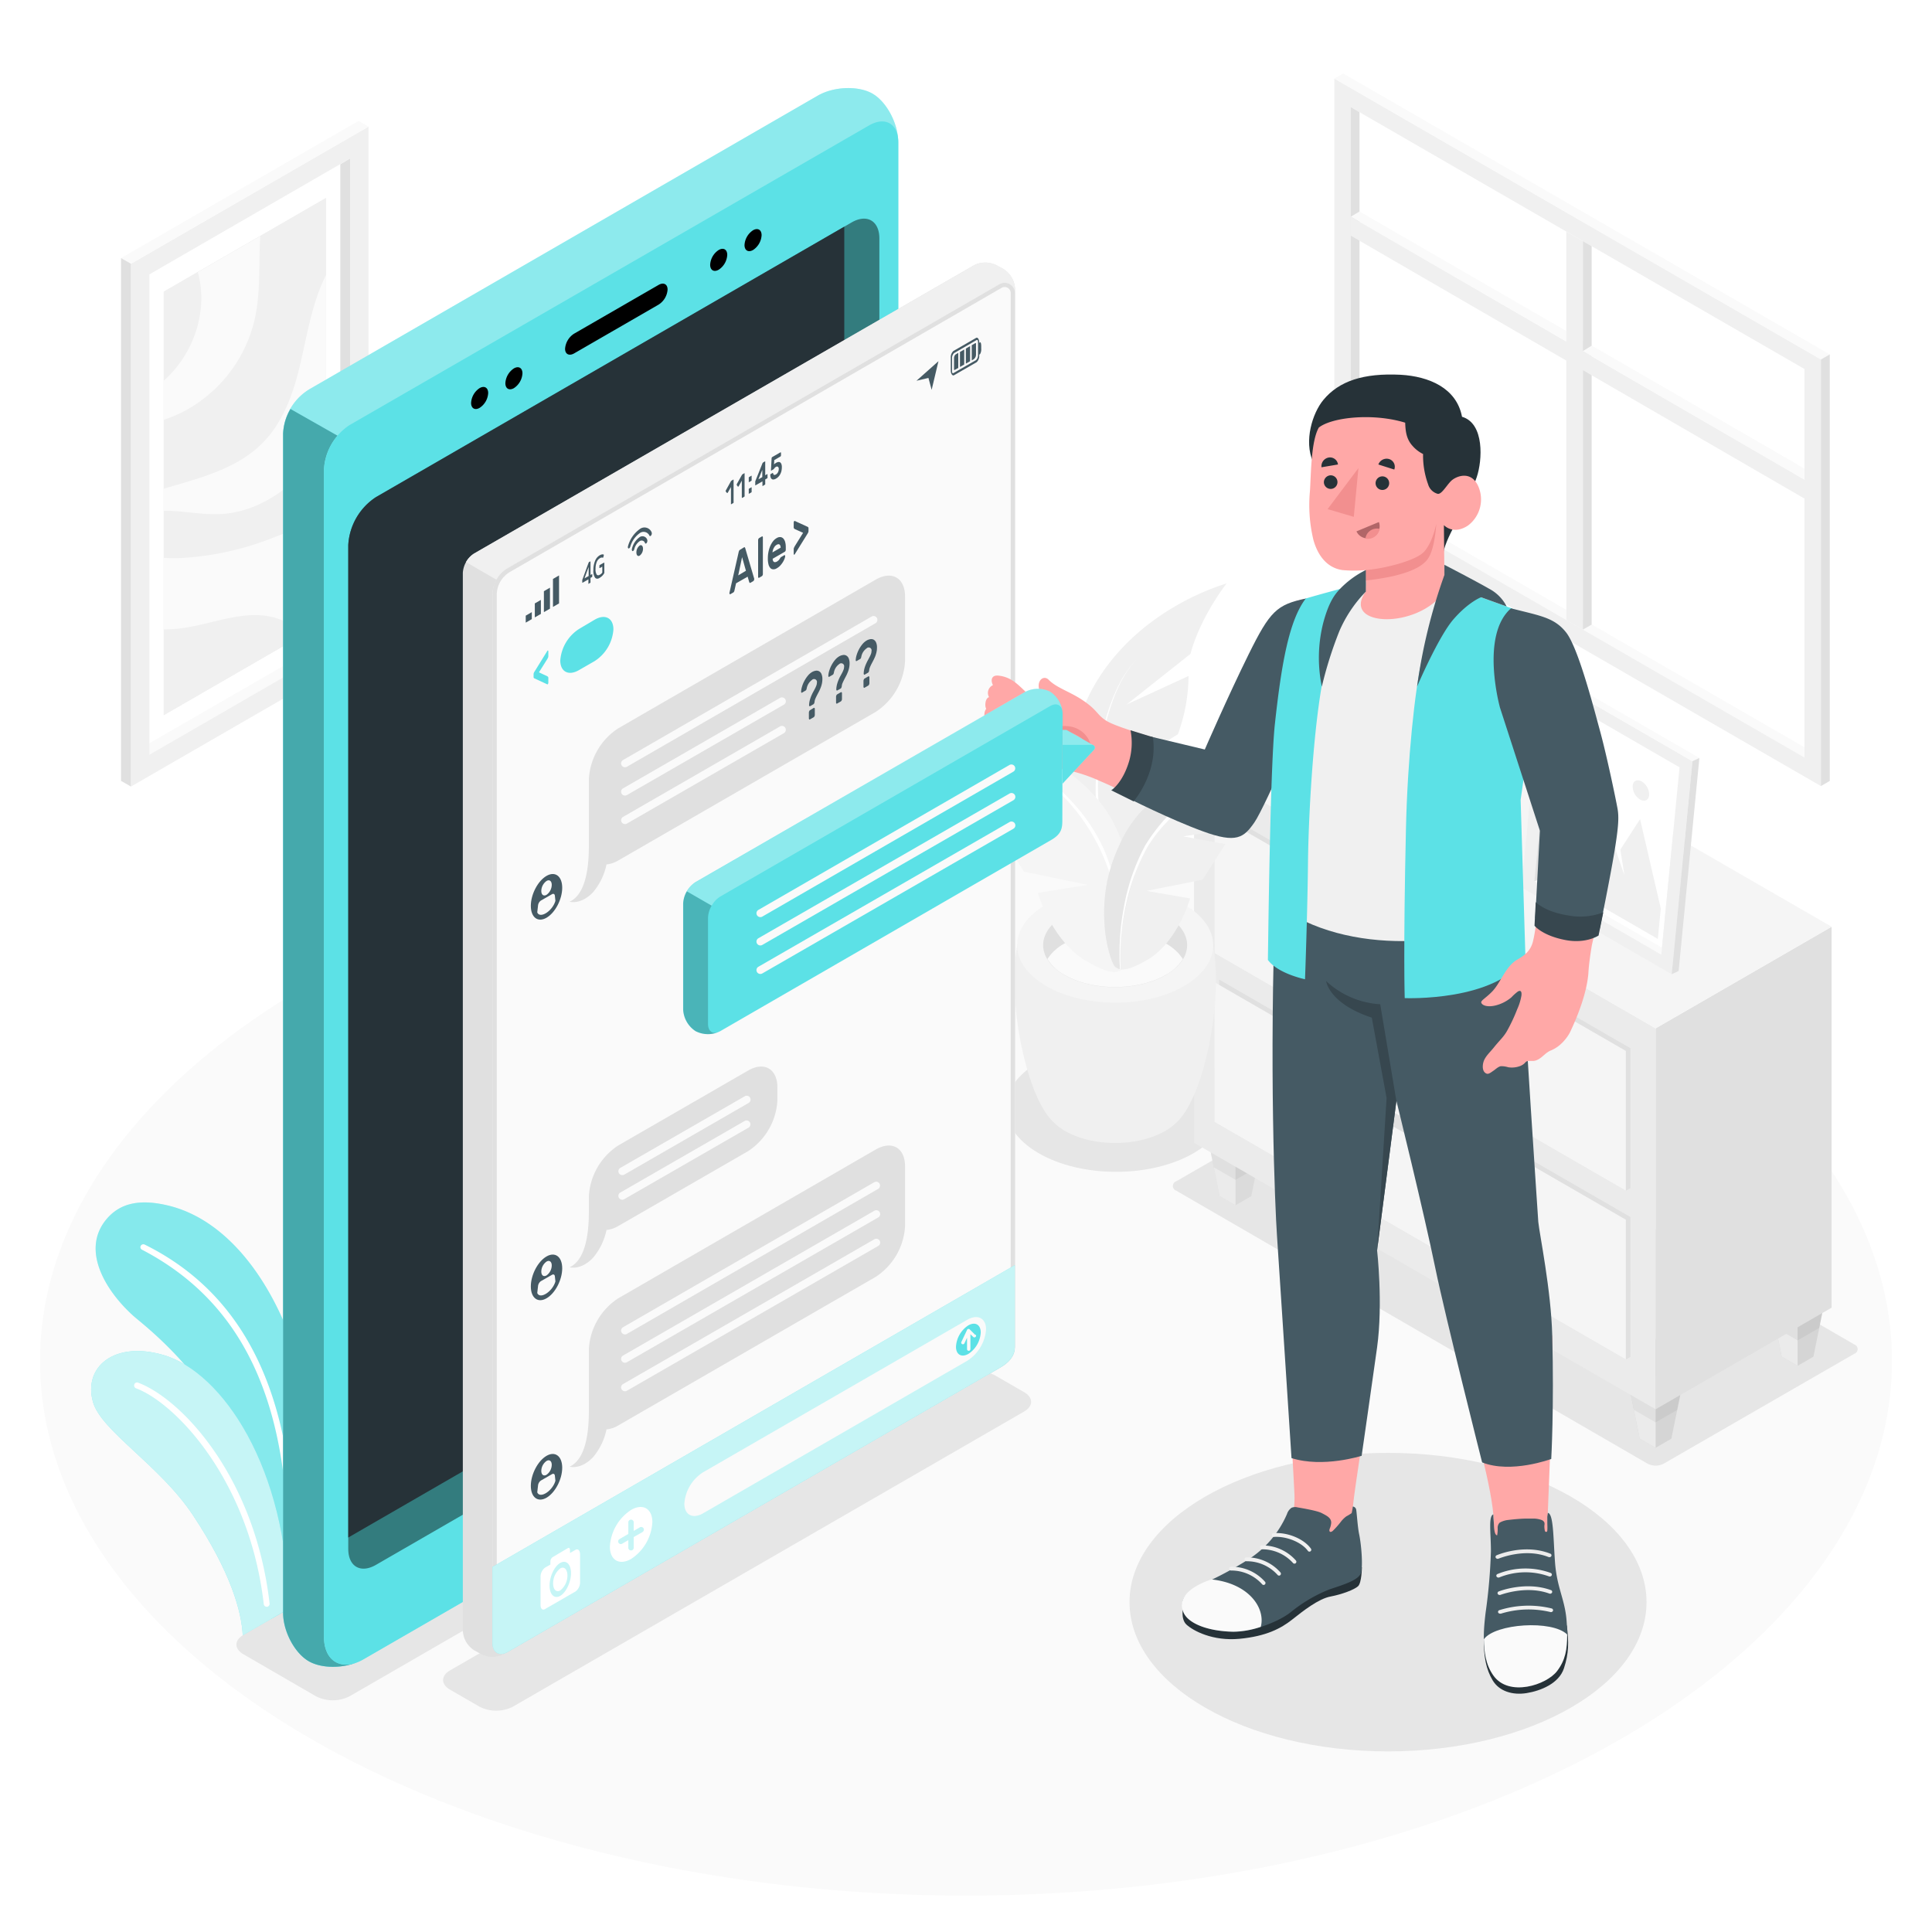 <svg class="animated" id="freepik_stories-my-answer" xmlns="http://www.w3.org/2000/svg" viewBox="0 0 500 500" version="1.1" xmlns:xlink="http://www.w3.org/1999/xlink" xmlns:svgjs="http://svgjs.com/svgjs"><style>svg#freepik_stories-my-answer:not(.animated) .animable {opacity: 0;}svg#freepik_stories-my-answer.animated #freepik--Screen--inject-59 {animation: 1.5s Infinite  linear wind;animation-delay: 0s;}svg#freepik_stories-my-answer.animated #freepik--Character--inject-59 {animation: 1s 1 forwards cubic-bezier(.36,-0.01,.5,1.38) slideRight;animation-delay: 0s;}            @keyframes wind {                0% {                    transform: rotate( 0deg );                }                25% {                    transform: rotate( 1deg );                }                75% {                    transform: rotate( -1deg );                }            }                    @keyframes slideRight {                0% {                    opacity: 0;                    transform: translateX(30px);                }                100% {                    opacity: 1;                    transform: translateX(0);                }            }        </style><g id="freepik--Floor--inject-59" class="animable" style="transform-origin: 250px 352.22px;"><ellipse id="freepik--floor--inject-59" cx="250" cy="352.22" rx="239.65" ry="138.36" style="fill: rgb(250, 250, 250); transform-origin: 250px 352.22px;" class="animable"></ellipse></g><g id="freepik--Shadows--inject-59" class="animable" style="transform-origin: 270.973px 361.646px;"><path id="freepik--Shadow--inject-59" d="M430.55,378.8l49.35-28.45a1.27,1.27,0,0,0,0-2.4l-122-70.67a4.59,4.59,0,0,0-4.16,0l-49.35,28.45a1.27,1.27,0,0,0,0,2.4l122,70.67A4.57,4.57,0,0,0,430.55,378.8Z" style="fill: rgb(230, 230, 230); transform-origin: 392.145px 328.041px;" class="animable"></path><ellipse id="freepik--shadow--inject-59" cx="359.22" cy="414.63" rx="66.9" ry="38.63" style="fill: rgb(230, 230, 230); transform-origin: 359.22px 414.63px;" class="animable"></ellipse><path id="freepik--shadow--inject-59" d="M63,428.12,81.78,439a9.62,9.62,0,0,0,8.68,0l158.17-91.32c2.39-1.38,2.39-3.62,0-5l-18.8-10.85a9.6,9.6,0,0,0-8.67,0L63,423.11C60.59,424.49,60.59,426.73,63,428.12Z" style="fill: rgb(230, 230, 230); transform-origin: 155.807px 385.415px;" class="animable"></path><path id="freepik--shadow--inject-59" d="M116.48,437.29l7.6,4.39a9.53,9.53,0,0,0,8.67,0l132.3-76.38c2.4-1.39,2.4-3.63,0-5l-7.6-4.39a9.6,9.6,0,0,0-8.67,0l-132.3,76.38C114.08,433.67,114.08,435.91,116.48,437.29Z" style="fill: rgb(230, 230, 230); transform-origin: 190.765px 398.799px;" class="animable"></path><path id="freepik--shadow--inject-59" d="M268.72,274.9c-11.12,6.49-11.12,17,0,23.5s29.13,6.49,40.24,0,11.11-17,0-23.5S279.83,268.42,268.72,274.9Z" style="fill: rgb(230, 230, 230); transform-origin: 288.836px 286.652px;" class="animable"></path></g><g id="freepik--Furniture--inject-59" class="animable" style="transform-origin: 391.52px 271.41px;"><g id="freepik--Drawer--inject-59" class="animable" style="transform-origin: 391.52px 271.41px;"><polygon points="420.11 351.29 424.35 372.31 428.47 374.69 432.55 372.33 436.83 351.29 428.47 346.46 420.11 351.29" style="fill: rgb(224, 224, 224); transform-origin: 428.47px 360.575px;" id="el9keaazkq7ne" class="animable"></polygon><g id="el2fsk4x4r24w"><polygon points="420.11 351.29 424.35 372.31 428.47 374.69 432.55 372.33 436.83 351.29 428.47 346.46 420.11 351.29" style="opacity: 0.05; transform-origin: 428.47px 360.575px;" class="animable"></polygon></g><polygon points="428.47 374.69 428.47 356.11 420.11 351.29 424.35 372.31 428.47 374.69" style="fill: rgb(235, 235, 235); transform-origin: 424.29px 362.99px;" id="ela1e09lxbsgk" class="animable"></polygon><g id="elah4eh0ahxto"><polygon points="420.11 351.29 422.85 364.86 428.47 368.11 434.07 364.88 436.83 351.29 428.47 346.46 420.11 351.29" style="opacity: 0.05; transform-origin: 428.47px 357.285px;" class="animable"></polygon></g><polygon points="456.87 330.07 461.1 351.09 465.22 353.47 469.31 351.11 473.58 330.07 465.22 325.24 456.87 330.07" style="fill: rgb(224, 224, 224); transform-origin: 465.225px 339.355px;" id="elfuxmukk2l3t" class="animable"></polygon><g id="el0aykv5qia5c"><polygon points="456.87 330.07 461.1 351.09 465.22 353.47 469.31 351.11 473.58 330.07 465.22 325.24 456.87 330.07" style="opacity: 0.05; transform-origin: 465.225px 339.355px;" class="animable"></polygon></g><polygon points="465.22 353.47 465.22 334.89 456.87 330.07 461.1 351.09 465.22 353.47" style="fill: rgb(235, 235, 235); transform-origin: 461.045px 341.77px;" id="elrotp125hro" class="animable"></polygon><g id="elg3dt8qn1vxi"><polygon points="456.87 330.07 459.6 343.64 465.22 346.89 470.82 343.66 473.58 330.07 465.22 325.24 456.87 330.07" style="opacity: 0.05; transform-origin: 465.225px 336.065px;" class="animable"></polygon></g><g id="elv55rikkhuom"><polygon points="311.39 288.51 315.63 309.54 319.75 311.92 323.83 309.56 328.11 288.52 319.75 283.69 311.39 288.51" style="opacity: 0.05; transform-origin: 319.75px 297.805px;" class="animable"></polygon></g><polygon points="319.75 311.92 319.75 293.34 311.39 288.51 315.63 309.54 319.75 311.92" style="fill: rgb(235, 235, 235); transform-origin: 315.57px 300.215px;" id="elwbxilxzyzko" class="animable"></polygon><g id="elyxdui71glio"><polygon points="311.39 288.51 314.13 302.09 319.75 305.34 325.35 302.11 328.11 288.52 319.75 283.69 311.39 288.51" style="opacity: 0.05; transform-origin: 319.75px 294.515px;" class="animable"></polygon></g><g id="freepik--Cabinet--inject-59" class="animable" style="transform-origin: 391.52px 267.8px;"><g id="freepik--cabinet--inject-59" class="animable" style="transform-origin: 391.52px 267.8px;"><polygon points="428.47 364.72 474.02 338.42 474.02 239.84 428.47 266.14 428.47 364.72" style="fill: rgb(224, 224, 224); transform-origin: 451.245px 302.28px;" id="eljya9g7rsgo" class="animable"></polygon><polygon points="428.47 266.14 309.02 197.17 309.02 295.75 428.47 364.72 428.47 266.14" style="fill: rgb(235, 235, 235); transform-origin: 368.745px 280.945px;" id="elrllrpw6ocmt" class="animable"></polygon><polygon points="309.02 197.17 428.47 266.14 474.02 239.84 354.57 170.88 309.02 197.17" style="fill: rgb(245, 245, 245); transform-origin: 391.52px 218.51px;" id="elumu2cweww" class="animable"></polygon><polygon points="421.96 314.97 315.53 253.52 315.53 289.7 314.34 290.39 420.77 351.84 421.97 351.15 421.96 314.97" style="fill: rgb(224, 224, 224); transform-origin: 368.155px 302.68px;" id="eljgsf2ywvguf" class="animable"></polygon><polygon points="420.77 315.66 314.33 254.21 314.34 290.39 420.77 351.84 420.77 315.66" style="fill: rgb(245, 245, 245); transform-origin: 367.55px 303.025px;" id="elgjiday05rge" class="animable"></polygon><path d="M369.6,293l-8.85-5.11c-1.15-.67-2.08-.36-2.08.67a4.15,4.15,0,0,0,2.08,3.08l8.85,5.11c1.15.67,2.08.36,2.08-.67A4.15,4.15,0,0,0,369.6,293Z" style="fill: rgb(224, 224, 224); transform-origin: 365.175px 292.32px;" id="elzwtpykkq7u" class="animable"></path><polygon points="421.97 271.29 315.53 209.84 315.54 246.01 314.34 246.71 420.77 308.16 421.97 307.46 421.97 271.29" style="fill: rgb(224, 224, 224); transform-origin: 368.155px 259px;" id="elk2yirtmwuwd" class="animable"></polygon><polygon points="420.77 271.98 314.34 210.53 314.34 246.71 420.77 308.16 420.77 271.98" style="fill: rgb(245, 245, 245); transform-origin: 367.555px 259.345px;" id="elstc31u5mhwp" class="animable"></polygon><path d="M369.6,249.27l-8.85-5.11c-1.15-.66-2.08-.36-2.08.68a4.15,4.15,0,0,0,2.08,3.08L369.6,253c1.15.66,2.08.36,2.08-.68A4.19,4.19,0,0,0,369.6,249.27Z" style="fill: rgb(224, 224, 224); transform-origin: 365.175px 248.58px;" id="elp82r5e7n8v" class="animable"></path></g></g><g id="freepik--Pot--inject-59" class="animable" style="transform-origin: 367.8px 191.099px;"><path d="M358,200.13c-5.52,3.19-5.52,8.36,0,11.55s14.47,3.18,20,0,5.52-8.36,0-11.55S363.51,196.94,358,200.13Z" style="fill: rgb(224, 224, 224); transform-origin: 368.002px 205.903px;" id="elm3xpmbbdjnp" class="animable"></path><path d="M376.78,206.62c4.81-4.91,7.63-17.16,2.94-21.05H355.86c-4.69,3.89-1.87,16.13,2.94,21l.13.14c.05.05.11.1.16.16a5.46,5.46,0,0,0,.44.38l.11.09.37.28c.2.14.41.28.62.4a15.84,15.84,0,0,0,14.32,0h0c.21-.12.42-.26.63-.4l.34-.26.14-.11c.15-.12.29-.25.42-.37l.19-.19A.57.57,0,0,1,376.78,206.62Z" style="fill: rgb(235, 235, 235); transform-origin: 367.79px 197.65px;" id="el0x9cg59s2ohc" class="animable"></path><path d="M357.93,184c-5.44,3.14-5.44,8.24,0,11.38s14.27,3.15,19.72,0,5.44-8.24,0-11.38S363.38,180.85,357.93,184Z" style="fill: rgb(250, 250, 250); transform-origin: 367.792px 189.69px;" id="elinjifpf2tr" class="animable"></path><path d="M361.79,186.23c-3.31,1.91-3.31,5,0,6.92a13.22,13.22,0,0,0,12,0c3.31-1.91,3.31-5,0-6.92A13.22,13.22,0,0,0,361.79,186.23Z" style="fill: rgb(245, 245, 245); transform-origin: 367.79px 189.69px;" id="eli4gfil3z5ya" class="animable"></path><path d="M373.79,189.51a13.28,13.28,0,0,0-12,0,5.61,5.61,0,0,0-2,1.82,5.43,5.43,0,0,0,2,1.82,13.22,13.22,0,0,0,12,0,5.43,5.43,0,0,0,2-1.82A5.61,5.61,0,0,0,373.79,189.51Z" style="fill: rgb(235, 235, 235); transform-origin: 367.79px 191.334px;" id="el6aklf2dtq1e" class="animable"></path><path d="M362.52,191.33a27.35,27.35,0,0,1-4.34-5.76c-2-3.55-2.37-8.29-1.33-8.88s5.25,4.15,5.25,4.15a25.9,25.9,0,0,1-.45-6.05c.18-3.15,1-6,1.85-6.6s2.93,3.4,3.8,6.29,1.38,5.25,1.38,5.25a44,44,0,0,1,1.56-6.64c1.05-3,2-3.67,2.74-3.37s1.23,1.69,1.45,5.68a39.69,39.69,0,0,1-.18,5.71s1.48-1.63,3.14-3.22c1.81-1.74,2.58-2,3.1-1.65s.66,3-2.14,8.12a28.32,28.32,0,0,1-5.3,7S369.16,193.84,362.52,191.33Z" style="fill: rgb(224, 224, 224); transform-origin: 368.537px 180.291px;" id="eliny8ub7090i" class="animable"></path></g><g id="freepik--Picture--inject-59" class="animable" style="transform-origin: 416.775px 212.91px;"><g id="freepik--Frame--inject-59" class="animable" style="transform-origin: 416.775px 212.91px;"><polygon points="431.71 246.21 429.94 247.07 397.09 228.1 398.86 227.25 431.71 246.21" style="fill: rgb(250, 250, 250); transform-origin: 414.4px 237.16px;" id="elq4c4j42wt6" class="animable"></polygon><polygon points="398.86 227.25 430.11 245.29 434.66 198.54 403.41 180.52 398.86 227.25" style="fill: rgb(255, 255, 255); transform-origin: 416.76px 212.905px;" id="el9ladm1mlilu" class="animable"></polygon><path d="M393.75,229.66l38.89,22.46L438,197l-38.89-22.46Zm8.06-50.08,32.85,19-4.72,48.53-32.85-19Z" style="fill: rgb(240, 240, 240); transform-origin: 415.875px 213.33px;" id="ela136yjmh7fl" class="animable"></path><polygon points="397.09 228.1 398.86 227.25 403.41 180.52 401.81 179.58 397.09 228.1" style="fill: rgb(224, 224, 224); transform-origin: 400.25px 203.84px;" id="elyu00ss98i7k" class="animable"></polygon><polygon points="399.11 174.53 400.9 173.7 439.8 196.16 438 196.99 399.11 174.53" style="fill: rgb(250, 250, 250); transform-origin: 419.455px 185.345px;" id="el37tnfkei5kt" class="animable"></polygon><polygon points="439.8 196.16 438 196.99 432.64 252.12 434.43 251.28 439.8 196.16" style="fill: rgb(224, 224, 224); transform-origin: 436.22px 224.14px;" id="elteycqov09pq" class="animable"></polygon></g><g id="freepik--Land--inject-59" class="animable" style="transform-origin: 415.025px 222.467px;"><polygon points="400.24 226.36 429.05 242.99 429.81 235.12 424.45 211.99 419.35 219.88 420.4 226.53 411.88 201.99 401 218.49 400.24 226.36" style="fill: rgb(240, 240, 240); transform-origin: 415.025px 222.49px;" id="el1hes8czztph" class="animable"></polygon><path d="M424.9,202.25a4.07,4.07,0,0,1,1.9,3.56c-.13,1.28-1.18,1.78-2.36,1.1a4.06,4.06,0,0,1-1.9-3.56C422.66,202.06,423.72,201.57,424.9,202.25Z" style="fill: rgb(240, 240, 240); transform-origin: 424.67px 204.579px;" id="elkiwkc3asa0l" class="animable"></path></g></g></g></g><g id="freepik--picture--inject-59" class="animable" style="transform-origin: 63.35px 117.425px;"><g id="freepik--picture--inject-59" class="animable" style="transform-origin: 63.35px 117.425px;"><g id="freepik--frame--inject-59" class="animable" style="transform-origin: 63.35px 117.425px;"><polygon points="36.13 193.78 38.67 195.29 90.6 165.31 88.07 163.8 36.13 193.78" style="fill: rgb(250, 250, 250); transform-origin: 63.365px 179.545px;" id="elctd0ja11pen" class="animable"></polygon><polygon points="88.07 163.8 38.67 192.31 38.67 71.02 88.07 42.52 88.07 163.8" style="fill: rgb(255, 255, 255); transform-origin: 63.37px 117.415px;" id="el9gvckg3cvnm" class="animable"></polygon><path d="M95.38,32.76,33.89,68.26v135.3l61.49-35.5ZM90.6,165.31l-51.93,30V71L90.6,41Z" style="fill: rgb(240, 240, 240); transform-origin: 64.635px 118.16px;" id="elmgcgw03xajh" class="animable"></path><polygon points="90.6 165.31 88.07 163.8 88.07 42.52 90.6 41.03 90.6 165.31" style="fill: rgb(224, 224, 224); transform-origin: 89.335px 103.17px;" id="elpre9tl9gjcb" class="animable"></polygon><polygon points="95.38 32.76 92.81 31.29 31.32 66.79 33.89 68.26 95.38 32.76" style="fill: rgb(250, 250, 250); transform-origin: 63.35px 49.775px;" id="elj90lpalhbb" class="animable"></polygon><polygon points="31.32 66.79 33.89 68.26 33.89 203.56 31.32 202.09 31.32 66.79" style="fill: rgb(224, 224, 224); transform-origin: 32.605px 135.175px;" id="el56bpdls3t9e" class="animable"></polygon></g><g id="freepik--land--inject-59" class="animable" style="transform-origin: 63.365px 118.165px;"><polygon points="84.36 160.84 42.37 185.09 42.37 75.49 84.36 51.24 84.36 160.84" style="fill: rgb(240, 240, 240); transform-origin: 63.365px 118.165px;" id="elaplntiotwpr" class="animable"></polygon></g><g id="freepik--land--inject-59" class="animable" style="transform-origin: 63.365px 118.165px;"><polygon points="84.36 160.84 42.37 185.09 42.37 75.49 84.36 51.24 84.36 160.84" style="fill: rgb(240, 240, 240); transform-origin: 63.365px 118.165px;" id="elcdr50c1p8o" class="animable"></polygon></g><path d="M42.37,144.36a38.77,38.77,0,0,0,6-.05,75.17,75.17,0,0,0,20.46-4.45C73.91,138,79,135.55,84.37,135.4v25.44l-5.69,3.28a19.27,19.27,0,0,0-7.8-4.33c-8.09-2.13-16.39,2-24.7,2.9a34.59,34.59,0,0,1-3.81.19Z" style="fill: rgb(250, 250, 250); transform-origin: 63.37px 149.76px;" id="elnr89v04x5ah" class="animable"></path><path d="M42.37,126.48c9.4-2.78,19-5.1,25.74-12,5.41-5.55,8-13.25,9.73-20.8s3-15.33,6.42-22.29a2,2,0,0,1,.11-.2v43.64c-.53.78-1.06,1.57-1.62,2.33-6.17,8.36-15.26,15.34-25.63,15.88-4.88.25-9.92-.89-14.75-.87Z" style="fill: rgb(250, 250, 250); transform-origin: 63.37px 102.133px;" id="ele3kunq589k4" class="animable"></path><path d="M42.37,98.53c7.21-6.35,11.06-16.55,9.31-26-.13-.7-.3-1.4-.48-2.09l16.16-9.33c-.07,1.06-.12,2.13-.15,3.19-.17,6.16.05,12.41-1.32,18.43a36.23,36.23,0,0,1-18.41,23.79,35.76,35.76,0,0,1-5.11,2.13Z" style="fill: rgb(250, 250, 250); transform-origin: 54.865px 84.88px;" id="el31k7inz9by9" class="animable"></path></g></g><g id="freepik--Window--inject-59" class="animable" style="transform-origin: 409.43px 111.225px;"><g id="freepik--window--inject-59" class="animable" style="transform-origin: 409.43px 111.225px;"><polygon points="351.84 126.92 466.99 193.39 466.99 95.5 351.84 29.04 351.84 126.92" style="fill: rgb(255, 255, 255); transform-origin: 409.415px 111.215px;" id="eljt9qel6aoci" class="animable"></polygon><polygon points="469.25 194.7 466.99 196.05 349.58 128.26 351.84 126.92 469.25 194.7" style="fill: rgb(250, 250, 250); transform-origin: 409.415px 161.485px;" id="eltmtv9vw4ylh" class="animable"></polygon><path d="M345.32,130.72l125.93,72.71V93L345.32,20.33Zm4.26-103L467,95.5V196.05l-117.4-67.78Z" style="fill: rgb(240, 240, 240); transform-origin: 408.285px 111.88px;" id="el8kdzggnrnf9" class="animable"></path><polygon points="349.58 128.26 351.84 126.92 351.84 29.04 349.58 27.71 349.58 128.26" style="fill: rgb(224, 224, 224); transform-origin: 350.71px 77.985px;" id="eldnmk4x0kfya" class="animable"></polygon><polygon points="345.32 20.33 347.62 19.02 473.54 91.72 471.25 93.04 345.32 20.33" style="fill: rgb(250, 250, 250); transform-origin: 409.43px 56.03px;" id="els8v4anss9ae" class="animable"></polygon><polygon points="473.54 91.72 471.25 93.04 471.25 203.43 473.54 202.11 473.54 91.72" style="fill: rgb(224, 224, 224); transform-origin: 472.395px 147.575px;" id="el1wie2m3sltu" class="animable"></polygon><polygon points="465.11 120.21 465.11 122.86 349.58 56.08 351.84 54.73 465.11 120.21" style="fill: rgb(250, 250, 250); transform-origin: 407.345px 88.795px;" id="el7ezg1q614ah" class="animable"></polygon><polygon points="411.92 63.71 409.63 62.39 409.63 162.95 411.92 161.64 411.92 63.71" style="fill: rgb(224, 224, 224); transform-origin: 410.775px 112.67px;" id="elhjatfznq1wg" class="animable"></polygon><polygon points="405.36 59.94 409.63 62.39 409.63 162.95 405.37 160.48 405.36 59.94" style="fill: rgb(240, 240, 240); transform-origin: 407.495px 111.445px;" id="elm8tkr16ide" class="animable"></polygon><polygon points="349.58 56.08 349.58 60.99 467.03 129.05 467.03 124.14 349.58 56.08" style="fill: rgb(240, 240, 240); transform-origin: 408.305px 92.565px;" id="elxsora517ld" class="animable"></polygon><polygon points="409.63 90.87 411.92 89.46 466.99 121.29 466.99 124.14 409.63 90.87" style="fill: rgb(250, 250, 250); transform-origin: 438.31px 106.8px;" id="elvj83aunsfz" class="animable"></polygon></g></g><g id="freepik--Plants--inject-59" class="animable" style="transform-origin: 179.983px 287.095px;"><g id="freepik--Plant--inject-59" class="animable" style="transform-origin: 286.55px 223.39px;"><g id="freepik--pot--inject-59" class="animable" style="transform-origin: 286.55px 223.39px;"><g id="freepik--pot--inject-59" class="animable" style="transform-origin: 288.6px 262.786px;"><path d="M272.24,290c-8.75-9-13.89-45.78-5.35-52.94h43.42c8.54,7.16,3.4,43.9-5.34,52.93l-.24.25-.3.3c-.25.24-.51.48-.8.71l-.21.17c-.21.17-.42.34-.66.5a10.82,10.82,0,0,1-1.13.73c-7.19,4.2-18.87,4.2-26.06,0h0a10.07,10.07,0,0,1-1.14-.74c-.22-.15-.42-.31-.62-.47l-.26-.2a10,10,0,0,1-.76-.69l-.35-.34Z" style="fill: rgb(240, 240, 240); transform-origin: 288.6px 266.43px;" id="el6cxrw5sap5k" class="animable"></path><path d="M306.54,234.13c9.91,5.78,9.91,15.16,0,21s-26,5.78-35.88,0-9.91-15.17,0-21S296.63,228.34,306.54,234.13Z" style="fill: rgb(245, 245, 245); transform-origin: 288.606px 244.63px;" id="elf13sa2t4fw" class="animable"></path><path d="M301.78,236.91c7.27,4.25,7.27,11.14,0,15.39s-19.08,4.25-26.36,0-7.27-11.14,0-15.39S294.5,232.66,301.78,236.91Z" style="fill: rgb(224, 224, 224); transform-origin: 288.598px 244.605px;" id="elcuz7yyg79sq" class="animable"></path><path d="M275.42,244.21c7.28-4.25,19.08-4.25,26.36,0a12.08,12.08,0,0,1,4.35,4,12,12,0,0,1-4.35,4.05c-7.28,4.25-19.08,4.25-26.36,0a12,12,0,0,1-4.35-4.05A12.08,12.08,0,0,1,275.42,244.21Z" style="fill: rgb(250, 250, 250); transform-origin: 288.6px 248.235px;" id="elcaq3toc903a" class="animable"></path></g><g id="freepik--plants--inject-59" class="animable" style="transform-origin: 286.55px 201.263px;"><path d="M308.08,169.24l-16.49,13.07,16-7.36a44.18,44.18,0,0,1-2.77,15.1,97.19,97.19,0,0,0-12.41,8.8L304.58,194s.84,8.06-2.52,20.35c-.87,3.22-4.49,9.36-6.77,13.95a52.59,52.59,0,0,1-3.55,6.13l-.25.38q-4.19-2.4-8.71-4.65c-2-4.14-4.53-14.34-5.45-22.7-3.52-32,20.67-50.33,40.12-56.48C317.45,151,310.77,159.38,308.08,169.24Z" style="fill: rgb(240, 240, 240); transform-origin: 297.218px 192.895px;" id="elfy6m75kglhc" class="animable"></path><path d="M294.3,170.57c-3.37,3.39-5.34,7.84-6.85,12.29a65,65,0,0,0-2.93,13.85A60,60,0,0,0,288,224.49h0a.47.47,0,0,1-.87.33h0a60.71,60.71,0,0,1-3.09-28.17,65.81,65.81,0,0,1,3.17-13.87C288.82,178.35,290.87,173.9,294.3,170.57Z" style="fill: rgb(255, 255, 255); transform-origin: 288.928px 197.816px;" id="eln1brcrw1kag" class="animable"></path><path d="M236.72,186s0,0,0,0c.41.5,7.18,8.55,17.23,24.21l16.73,2.7-12.34,2.15L265,225.58,281.45,229l-12.86,2.09s3.57,12.55,12.77,17.78c5.08,2.88,7.57,3.32,9.09,1.87,1.07-1,1.32-7,2.21-12.4s1-14.1-4.11-24.64a33.22,33.22,0,0,0-5.27-7.74C271.1,192.38,248.09,185.85,236.72,186Z" style="fill: rgb(245, 245, 245); transform-origin: 264.925px 218.772px;" id="elx5hwm3ncmpr" class="animable"></path><path d="M254.22,191.49c8.65,3.79,16.83,9,23.27,16.07a45.78,45.78,0,0,1,8,11.83,43.16,43.16,0,0,1,3.64,13.74s0,.05,0,.05,0,0-.05,0a55.73,55.73,0,0,0-4.38-13.37,51.41,51.41,0,0,0-7.69-11.73c-6.21-7.08-14.22-12.45-22.75-16.48a0,0,0,0,1,0-.06A0,0,0,0,1,254.22,191.49Z" style="fill: rgb(255, 255, 255); transform-origin: 271.675px 212.335px;" id="elerm0ap7p7np" class="animable"></path><path d="M336.38,192.92h0a35.19,35.19,0,0,0-4.2.19A67.29,67.29,0,0,0,316.07,197c-1.92.72-3.85,1.53-5.75,2.44-.95.45-1.89.93-2.81,1.43a46.53,46.53,0,0,0-12.34,9.32,30.07,30.07,0,0,0-4.25,6c-.15.28-.31.55-.45.84h0c-.36.74-.68,1.46-1,2.18A40.36,40.36,0,0,0,285.85,239c.17,4.8,1.81,10.29,2.74,11.19a2.53,2.53,0,0,0,.42.31c1.37.87,3.54.36,7.61-1.91C304.78,244.05,308,232.5,308,232.5l-11.34-1.93,14.55-2.9,5.91-9.22-10.87-2L321,214.2a218,218,0,0,1,15.35-21.26s0,0,0,0Z" style="fill: rgb(240, 240, 240); transform-origin: 311.064px 221.908px;" id="el5lbmt42ohac" class="animable"></path><path d="M332.18,193.11A67.29,67.29,0,0,0,316.07,197c-1.92.72-3.85,1.53-5.75,2.44-.95.45-1.89.93-2.81,1.43a46.53,46.53,0,0,0-12.34,9.32,30.07,30.07,0,0,0-4.25,6c-.15.28-.31.55-.45.84h0c-.36.74-.68,1.46-1,2.18A40.36,40.36,0,0,0,285.85,239c.17,4.8,1.81,10.29,2.74,11.19a2.53,2.53,0,0,0,.42.31,2.62,2.62,0,0,0,.9.33c-1-7.45,2.65-26.32,8.2-34.08,5.76-8.08,19.44-19.79,38.25-23.83v0A34.62,34.62,0,0,0,332.18,193.11Z" style="fill: rgb(230, 230, 230); transform-origin: 311.054px 221.873px;" id="elglozidziyof" class="animable"></path><path d="M289.86,250.85a64,64,0,0,1,1.07-16.46,53.13,53.13,0,0,1,5.46-15.61,46.2,46.2,0,0,1,11.05-12.34,61.41,61.41,0,0,1,14.18-8.5.06.06,0,0,1,.07,0s0,0,0,.06A81.07,81.07,0,0,0,308,207.15a58.61,58.61,0,0,0-6,5.58,36,36,0,0,0-5,6.42,52.65,52.65,0,0,0-5.65,15.33A64.2,64.2,0,0,0,290,250.84a0,0,0,0,1,0,0S289.86,250.88,289.86,250.85Z" style="fill: rgb(255, 255, 255); transform-origin: 305.709px 224.395px;" id="el3pim0vvuhct" class="animable"></path></g></g></g><g id="freepik--plants--inject-59" class="animable" style="transform-origin: 52.717px 367.2px;"><path d="M79.47,413.59c1.44-17.15,5.32-34.19-1.67-59.21-5.86-21-18.15-38.71-34.63-42.47-6.83-1.56-12.08-.71-15.73,3.76-6.42,7.86-.24,18.27,7.07,24.87,3.21,2.9,30.3,22.62,33.21,57.62l.59,19.57a1.53,1.53,0,0,0,2.27,1Z" style="fill: rgb(92, 225, 230); transform-origin: 53.3px 365.065px;" id="elm2mlin9vpp" class="animable"></path><g id="elhaq2g9e2c3p"><path d="M79.47,413.59c1.44-17.15,5.32-34.19-1.67-59.21-5.86-21-18.15-38.71-34.63-42.47-6.83-1.56-12.08-.71-15.73,3.76-6.42,7.86-.24,18.27,7.07,24.87,3.21,2.9,30.3,22.62,33.21,57.62l.59,19.57a1.53,1.53,0,0,0,2.27,1Z" style="fill: rgb(255, 255, 255); opacity: 0.25; transform-origin: 53.3px 365.065px;" class="animable"></path></g><path d="M75,407a.77.77,0,0,1-.53-.75c1-41.88-10.81-68.84-37.78-82.86a.73.73,0,0,1-.22-1.05.79.79,0,0,1,1-.23C64.81,335.67,77,363.83,76,406.27a.76.76,0,0,1-.78.74Z" style="fill: rgb(255, 255, 255); transform-origin: 56.196px 364.515px;" id="el114tgdsdc2ro" class="animable"></path><path d="M62.82,423.21c-.3-6.08-3-16.2-12.94-31.17-8.6-12.93-23.76-21.73-25.84-29.27-2.49-9,5.5-15.78,18.21-12.11,15.28,4.42,32.14,29.23,32.46,65.69Z" style="fill: rgb(92, 225, 230); transform-origin: 49.148px 386.427px;" id="eltne4693wr7h" class="animable"></path><g id="el31e21rt3z7s"><path d="M62.82,423.21c-.3-6.08-3-16.2-12.94-31.17-8.6-12.93-23.76-21.73-25.84-29.27-2.49-9,5.5-15.78,18.21-12.11,15.28,4.42,32.14,29.23,32.46,65.69Z" style="fill: rgb(255, 255, 255); opacity: 0.65; transform-origin: 49.148px 386.427px;" class="animable"></path></g><path d="M68.78,415.78a.74.74,0,0,1-.52-.64c-3.7-32.11-22.89-52.05-33.05-55.85a.78.78,0,0,1-.45-1,.75.75,0,0,1,1-.45C47,362.07,66,382.19,69.77,415a.77.77,0,0,1-.67.84A.85.85,0,0,1,68.78,415.78Z" style="fill: rgb(255, 255, 255); transform-origin: 52.242px 386.811px;" id="elpz31jfagfz" class="animable"></path></g></g><g id="freepik--Device--inject-59" class="animable" style="transform-origin: 152.865px 227.082px;"><g id="freepik--Mobile--inject-59" class="animable" style="transform-origin: 152.865px 227.082px;"><path d="M211.66,24.74,80.34,100.58a14.17,14.17,0,0,0-7.08,11.74V417.38c0,4.81,3,10.43,6.64,12.54s10,1.88,14.17-.52l130.85-75.55a16.71,16.71,0,0,0,7.54-13.06v-304c0-4.81-3-10.43-6.63-12.54S215.83,22.34,211.66,24.74Z" style="fill: rgb(92, 225, 230); transform-origin: 152.86px 227.078px;" id="elig9h0aqg6q" class="animable"></path><g id="eli4xxrrpyiiq"><path d="M211.66,24.74,80.34,100.58a14.17,14.17,0,0,0-7.08,11.74V417.38c0,4.81,3,10.43,6.64,12.54s10,1.88,14.17-.52l130.85-75.55a16.71,16.71,0,0,0,7.54-13.06v-304c0-4.81-3-10.43-6.63-12.54S215.83,22.34,211.66,24.74Z" style="fill: rgb(255, 255, 255); opacity: 0.3; transform-origin: 152.86px 227.078px;" class="animable"></path></g><path d="M92.27,430.26c-4,1.57-9.2,1.49-12.37-.34-3.66-2.11-6.63-7.73-6.63-12.54V112.32a13.57,13.57,0,0,1,1.91-6.47l12.17,6.91a14.64,14.64,0,0,0-3.51,8.79v302C83.83,429.29,87.49,432,92.27,430.26Z" style="fill: rgb(92, 225, 230); transform-origin: 82.77px 268.61px;" id="el2prdwun5c7h" class="animable"></path><g id="elazvygbjeexv"><path d="M92.27,430.26c-4,1.57-9.2,1.49-12.37-.34-3.66-2.11-6.63-7.73-6.63-12.54V112.32a13.57,13.57,0,0,1,1.91-6.47l12.17,6.91a14.64,14.64,0,0,0-3.51,8.79v302C83.83,429.29,87.49,432,92.27,430.26Z" style="opacity: 0.25; transform-origin: 82.77px 268.61px;" class="animable"></path></g><path d="M90.48,110a14.74,14.74,0,0,0-6.65,11.52v302c0,6.5,4.6,9.16,10.23,5.91l130.87-75.56a16.71,16.71,0,0,0,7.54-13.06v-304c0-4.79-3.39-6.75-7.54-4.36Z" style="fill: rgb(92, 225, 230); transform-origin: 158.15px 231.124px;" id="elltf788q9wta" class="animable"></path><path d="M97.3,128.64a15.86,15.86,0,0,0-7.17,12.42V400.85c0,4.57,3.2,6.42,7.16,4.14L220.41,333.9a15.9,15.9,0,0,0,7.17-12.41V61.7c0-4.55-3.23-6.42-7.17-4.14Z" style="fill: rgb(92, 225, 230); transform-origin: 158.855px 231.277px;" id="elfdgq5pywfmc" class="animable"></path><g id="elj10r03mx31e"><path d="M97.3,128.64a15.86,15.86,0,0,0-7.17,12.42V400.85c0,4.57,3.2,6.42,7.16,4.14L220.41,333.9a15.9,15.9,0,0,0,7.17-12.41V61.7c0-4.55-3.23-6.42-7.17-4.14Z" style="opacity: 0.45; transform-origin: 158.855px 231.277px;" class="animable"></path></g><path d="M218.5,315.51V58.66l-121.2,70a15.86,15.86,0,0,0-7.17,12.42V397.91l121.2-70A15.9,15.9,0,0,0,218.5,315.51Z" style="fill: rgb(38, 50, 56); transform-origin: 154.315px 228.285px;" id="eljnaac3goju" class="animable"></path><path d="M148.6,86.34l21.82-12.59c1.3-.76,2.35-.22,2.35,1.19a5,5,0,0,1-2.35,3.91L148.6,91.45c-1.3.75-2.36.22-2.36-1.19A5.07,5.07,0,0,1,148.6,86.34Z" id="elyvvyrax5uza" class="animable" style="transform-origin: 159.505px 82.598px;"></path><path d="M186,64.7c1.22-.71,2.21-.14,2.21,1.27A4.88,4.88,0,0,1,186,69.8c-1.22.71-2.21.14-2.21-1.28A4.86,4.86,0,0,1,186,64.7Z" id="elt7ylmmr393" class="animable" style="transform-origin: 186px 67.25px;"></path><path d="M194.89,59.59c1.22-.7,2.21-.13,2.21,1.28a4.9,4.9,0,0,1-2.21,3.83c-1.22.7-2.21.13-2.21-1.28A4.9,4.9,0,0,1,194.89,59.59Z" id="el4yhm4a5yc9o" class="animable" style="transform-origin: 194.89px 62.145px;"></path><path d="M124.13,100.44c1.22-.7,2.21-.13,2.21,1.28a4.88,4.88,0,0,1-2.21,3.83c-1.22.71-2.21.13-2.21-1.28A4.9,4.9,0,0,1,124.13,100.44Z" id="elrur56qpsjho" class="animable" style="transform-origin: 124.13px 102.997px;"></path><path d="M133,95.34c1.22-.7,2.21-.13,2.21,1.28a4.9,4.9,0,0,1-2.21,3.83c-1.22.7-2.21.13-2.21-1.28A4.9,4.9,0,0,1,133,95.34Z" id="elqn5gory7hk" class="animable" style="transform-origin: 133px 97.895px;"></path></g></g><g id="freepik--Screen--inject-59" class="animable" style="transform-origin: 191.235px 248.36px;"><g id="freepik--window--inject-59" class="animable" style="transform-origin: 191.235px 248.36px;"><path d="M252.12,68.63,122.69,143.26a6.44,6.44,0,0,0-2.91,5V422.09a6.43,6.43,0,0,0,2.92,5l1.82,1a6.47,6.47,0,0,0,5.83,0l129.43-74.75a6.44,6.44,0,0,0,2.91-5V74.7a6.43,6.43,0,0,0-2.92-5l-1.82-1A6.47,6.47,0,0,0,252.12,68.63Z" style="fill: rgb(224, 224, 224); transform-origin: 191.235px 248.377px;" id="elyb5kyuhjejd" class="animable"></path><path d="M262.69,348.57c0,2.57-1.8,4.2-4,5.48L131.47,427.5c-2.22,1.28-4,.24-4-2.33V154h0a8,8,0,0,1,4-6.94L258.66,73.52a2.69,2.69,0,0,1,4,2.33h0Z" style="fill: rgb(250, 250, 250); transform-origin: 195.08px 250.613px;" id="elemrjf0yqryg" class="animable"></path><path d="M260,74.28a1.57,1.57,0,0,1,1.57,1.57V348.57c0,1.74-1.07,3.13-3.47,4.51L130.9,426.53a2.53,2.53,0,0,1-1.23.39c-1,0-1.11-1.1-1.11-1.75V154a6.92,6.92,0,0,1,3.45-6L259.22,74.49a1.58,1.58,0,0,1,.78-.21m0-1.12a2.65,2.65,0,0,0-1.34.36L131.45,147a8,8,0,0,0-4,6.94V425.17c0,1.82.91,2.88,2.23,2.88a3.71,3.71,0,0,0,1.8-.55l127.19-73.45c2.23-1.28,4-2.91,4-5.48V75.85A2.69,2.69,0,0,0,260,73.16Z" style="fill: rgb(224, 224, 224); transform-origin: 195.06px 250.605px;" id="elgvjgmy57bi" class="animable"></path><path d="M262.69,74.7v1.15a2.69,2.69,0,0,0-4-2.33L131.45,147a7.78,7.78,0,0,0-2.93,2.93.26.26,0,0,0-.05.09l-7.87-4.55a6.08,6.08,0,0,1,2.1-2.22L252.12,68.63a6.47,6.47,0,0,1,5.83,0l1.82,1A6.4,6.4,0,0,1,262.69,74.7Z" style="fill: rgb(240, 240, 240); transform-origin: 191.645px 108.978px;" id="ellg1s172eo6r" class="animable"></path><path d="M152.28,151.07a.33.33,0,0,1,0-.19v-.94l-1.47.85c-.08.05-.12,0-.12-.13v-.33a.92.92,0,0,1,0-.19.83.83,0,0,1,.05-.18l1.56-4.26a1.1,1.1,0,0,1,.07-.17.24.24,0,0,1,.11-.09l.2-.12c.06,0,.11,0,.14,0a.4.4,0,0,1,0,.2v3.28l.32-.19c.06,0,.11,0,.13,0a.31.31,0,0,1,0,.2V149a.5.5,0,0,1,0,.23.25.25,0,0,1-.13.14l-.32.19v.94a.75.75,0,0,1,0,.24.32.32,0,0,1-.14.14l-.25.14C152.35,151.1,152.31,151.1,152.28,151.07Zm.06-2v-2.34l-1.07,2.95Z" style="fill: rgb(69, 90, 100); transform-origin: 151.986px 148.204px;" id="elrxe88sxvga8" class="animable"></path><path d="M154,149.5a3.08,3.08,0,0,1-.43-1.92,6.07,6.07,0,0,1,.43-2.41,2.92,2.92,0,0,1,1.22-1.47,1.75,1.75,0,0,1,.58-.22.62.62,0,0,1,.46.07s0,0,0,.08a.65.65,0,0,1,0,.11l-.13.49a.27.27,0,0,1-.06.11h-.06a.82.82,0,0,0-.75.12,2,2,0,0,0-.83,1,4.56,4.56,0,0,0-.3,1.78,2.51,2.51,0,0,0,.29,1.45c.2.24.46.26.8.06a1.78,1.78,0,0,0,.37-.26,1.65,1.65,0,0,0,.28-.32v-1.52l-.61.35c-.06,0-.1,0-.13,0a.45.45,0,0,1,0-.21v-.21a.65.65,0,0,1,0-.24.35.35,0,0,1,.13-.14l1-.56c.07,0,.12,0,.14,0a.43.43,0,0,1,0,.24v2.18a.92.92,0,0,1,0,.19.26.26,0,0,1-.06.15,3.14,3.14,0,0,1-1.15,1.14C154.72,149.86,154.31,149.84,154,149.5Z" style="fill: rgb(69, 90, 100); transform-origin: 154.985px 146.616px;" id="elvyg6zqwa83e" class="animable"></path><path d="M166.41,142a2.25,2.25,0,0,1-.86,1.8c-.47.27-.85-.09-.85-.82a2.24,2.24,0,0,1,.85-1.8C166,140.91,166.41,141.28,166.41,142Z" style="fill: rgb(69, 90, 100); transform-origin: 165.555px 142.491px;" id="elt12bl1powcq" class="animable"></path><path d="M165.55,139a5.13,5.13,0,0,0-2,3c-.08.27,0,.52.09.6h0c.16.1.4-.11.5-.44a3.59,3.59,0,0,1,1.39-2.1.91.91,0,0,1,1.4.49c.09.22.33.16.49-.13h0a1,1,0,0,0,.09-.7A1.29,1.29,0,0,0,165.55,139Z" style="fill: rgb(69, 90, 100); transform-origin: 165.527px 140.703px;" id="el41quh9cvsut" class="animable"></path><path d="M165.55,136.94a8,8,0,0,0-3,4.33c-.1.28-.07.57.07.65h0c.16.09.38-.1.49-.42a6.48,6.48,0,0,1,2.48-3.54,1.66,1.66,0,0,1,2.49.67c.1.2.33.13.49-.15h0a.88.88,0,0,0,.07-.73A2,2,0,0,0,165.55,136.94Z" style="fill: rgb(69, 90, 100); transform-origin: 165.59px 139.226px;" id="elbu9dkyj1co" class="animable"></path><path d="M187.82,127.2a.2.2,0,0,1,0-.16.33.33,0,0,1,.06-.19l1.22-2.19.09-.16a.33.33,0,0,1,.11-.1l.44-.26a.09.09,0,0,1,.11,0,.18.18,0,0,1,0,.14v5.61a.46.46,0,0,1,0,.19.29.29,0,0,1-.11.13l-.46.26a.09.09,0,0,1-.11,0,.2.2,0,0,1,0-.14v-4.29l-.8,1.42a.26.26,0,0,1-.11.12.1.1,0,0,1-.11,0Z" style="fill: rgb(69, 90, 100); transform-origin: 188.834px 127.305px;" id="elgpw390cplf7" class="animable"></path><path d="M190.67,125.55a.35.35,0,0,1,0-.16.6.6,0,0,1,.06-.19l1.22-2.19.1-.15a.27.27,0,0,1,.1-.11l.44-.25a.08.08,0,0,1,.11,0,.2.2,0,0,1,0,.14v5.61a.43.43,0,0,1,0,.19.29.29,0,0,1-.11.13l-.46.27a.08.08,0,0,1-.1,0,.2.2,0,0,1-.05-.14V124.4l-.8,1.43a.23.23,0,0,1-.11.11.1.1,0,0,1-.1,0Z" style="fill: rgb(69, 90, 100); transform-origin: 191.687px 125.668px;" id="eloh5tj1oleds" class="animable"></path><path d="M194.42,123.14a.08.08,0,0,1,.1,0,.2.2,0,0,1,0,.14v.85a.45.45,0,0,1,0,.19.24.24,0,0,1-.1.13l-.53.31a.09.09,0,0,1-.11,0,.2.2,0,0,1,0-.14v-.85a.41.41,0,0,1,0-.19.25.25,0,0,1,.11-.13Zm0,3a.08.08,0,0,1,.1,0,.18.18,0,0,1,0,.14v.85a.45.45,0,0,1,0,.19.28.28,0,0,1-.1.13l-.53.3a.08.08,0,0,1-.11,0,.2.2,0,0,1,0-.14v-.85a.41.41,0,0,1,0-.19.33.33,0,0,1,.11-.14Z" style="fill: rgb(69, 90, 100); transform-origin: 194.151px 125.447px;" id="elvigipr0i1w" class="animable"></path><path d="M197.43,125.76a.08.08,0,0,1-.11,0s0-.07,0-.13v-1.05l-1.75,1a.08.08,0,0,1-.11,0,.2.2,0,0,1,0-.14v-.62a.85.85,0,0,1,0-.23l.09-.25,1.72-4.31a.76.76,0,0,1,.23-.35l.43-.25c.05,0,.08,0,.11,0a.18.18,0,0,1,0,.14V123l.48-.28a.09.09,0,0,1,.11,0,.18.18,0,0,1,0,.14v.61a.48.48,0,0,1,0,.2.36.36,0,0,1-.11.13l-.48.28v1.05a.49.49,0,0,1,0,.19.24.24,0,0,1-.11.13Zm-.15-2.28v-1.86l-1,2.42Z" style="fill: rgb(69, 90, 100); transform-origin: 197.046px 122.606px;" id="elkjsqr8bfqls" class="animable"></path><path d="M199.69,118.61a.49.49,0,0,1,.05-.19.24.24,0,0,1,.11-.13l2.12-1.22s.07,0,.1,0a.2.2,0,0,1,.05.14v.62a.45.45,0,0,1-.05.19.28.28,0,0,1-.1.13l-1.59.92-.06,1.14a1.28,1.28,0,0,1,.3-.28,1.66,1.66,0,0,1,.25-.16,1.52,1.52,0,0,1,.58-.21.68.68,0,0,1,.47.11,1,1,0,0,1,.31.45,2.27,2.27,0,0,1,.11.8,4.62,4.62,0,0,1-.11,1,3.58,3.58,0,0,1-.32.83,2.59,2.59,0,0,1-.47.64,2.35,2.35,0,0,1-.57.45,1.64,1.64,0,0,1-.67.25.63.63,0,0,1-.46-.11.76.76,0,0,1-.28-.39,1.72,1.72,0,0,1-.1-.58.34.34,0,0,1,0-.2.36.36,0,0,1,.11-.13l.45-.26a.11.11,0,0,1,.11,0,.17.17,0,0,1,.06.11.69.69,0,0,0,.1.27.33.33,0,0,0,.17.1.57.57,0,0,0,.22,0l.25-.12a1.36,1.36,0,0,0,.51-.57,1.75,1.75,0,0,0,.2-.85.62.62,0,0,0-.2-.54.44.44,0,0,0-.51,0,1,1,0,0,0-.27.2.86.86,0,0,0-.16.18l-.12.16a.36.36,0,0,1-.13.11l-.51.3a.09.09,0,0,1-.11,0,.18.18,0,0,1,0-.14Z" style="fill: rgb(69, 90, 100); transform-origin: 200.843px 120.584px;" id="elgk712xz8luq" class="animable"></path><polygon points="136.06 161.14 136.06 159.33 137.63 158.42 137.63 160.23 136.06 161.14" style="fill: rgb(69, 90, 100); transform-origin: 136.845px 159.78px;" id="elzckx6uuf9h" class="animable"></polygon><polygon points="138.41 159.78 138.41 156.16 139.98 155.26 139.98 158.88 138.41 159.78" style="fill: rgb(69, 90, 100); transform-origin: 139.195px 157.52px;" id="elz72qp9704jp" class="animable"></polygon><polygon points="140.76 158.42 140.76 153 142.33 152.09 142.33 157.52 140.76 158.42" style="fill: rgb(69, 90, 100); transform-origin: 141.545px 155.255px;" id="elvlmxh7nqu6" class="animable"></polygon><polygon points="143.11 157.07 143.11 149.83 144.68 148.92 144.68 156.16 143.11 157.07" style="fill: rgb(69, 90, 100); transform-origin: 143.895px 152.995px;" id="eleh2ircp0r" class="animable"></polygon><path d="M253.18,87.65c-.17-.25-.38-.31-.59-.19l-5.85,3.37a2.22,2.22,0,0,0-.68,1.77v3.29a1.85,1.85,0,0,0,.26,1,.55.55,0,0,0,.24.22.35.35,0,0,0,.34,0l5.85-3.37a2.24,2.24,0,0,0,.68-1.78V88.7A1.94,1.94,0,0,0,253.18,87.65Zm-6.7,8.87a1,1,0,0,1-.09-.48V92.75a1.76,1.76,0,0,1,.51-1.36L252.75,88a.23.23,0,0,1,.19,0l.08.07a.94.94,0,0,1,.09.48v3.29a1.76,1.76,0,0,1-.52,1.36l-5.85,3.36C246.63,96.62,246.54,96.61,246.48,96.52Z" style="fill: rgb(69, 90, 100); transform-origin: 249.745px 92.277px;" id="el7gotw3ctfdr" class="animable"></path><path d="M248,91.32v3.9l-.92.52a.12.12,0,0,1-.18-.1V92.75a1.35,1.35,0,0,1,.38-1Z" style="fill: rgb(69, 90, 100); transform-origin: 247.449px 93.538px;" id="eln5nid8dems" class="animable"></path><polygon points="248.44 91.09 249.54 90.45 249.54 94.34 248.44 94.97 248.44 91.09" style="fill: rgb(69, 90, 100); transform-origin: 248.99px 92.71px;" id="elhhlehcowsf" class="animable"></polygon><polygon points="249.96 90.21 251.06 89.57 251.06 93.48 249.96 94.11 249.96 90.21" style="fill: rgb(69, 90, 100); transform-origin: 250.51px 91.84px;" id="elvuqv9zhjk09" class="animable"></polygon><path d="M252.59,89v2.8a1.46,1.46,0,0,1-.73,1.26l-.37.21V89.34l.87-.51A.15.15,0,0,1,252.59,89Z" style="fill: rgb(69, 90, 100); transform-origin: 252.044px 91.036px;" id="elo6ycjdcfysp" class="animable"></path><path d="M253.65,88.59c.16-.09.29.38.29,1v.61a2.52,2.52,0,0,1-.29,1.43l-.3.2V88.77Z" style="fill: rgb(69, 90, 100); transform-origin: 253.651px 90.204px;" id="el684iacg6twt" class="animable"></path><polygon points="237.18 98.54 242.87 93.48 241.11 100.89 240.28 97.81 237.18 98.54" style="fill: rgb(69, 90, 100); transform-origin: 240.025px 97.185px;" id="ele69gueee6wo" class="animable"></polygon><path d="M192.53,141.66c.1-.06.17-.06.22,0a.7.7,0,0,1,.14.29l2.3,7.82a.31.31,0,0,1,0,.1.79.79,0,0,1-.08.32.51.51,0,0,1-.18.22l-.67.39q-.2.11-.27,0a.54.54,0,0,1-.1-.18l-.4-1.38-3,1.72-.41,1.84a1.5,1.5,0,0,1-.1.3.59.59,0,0,1-.27.27l-.67.39a.14.14,0,0,1-.18,0,.32.32,0,0,1-.08-.23s0-.08,0-.11L191.14,143a1.79,1.79,0,0,1,.13-.44.56.56,0,0,1,.22-.26Zm.52,6.05-1-3.52-1,4.72Z" style="fill: rgb(69, 90, 100); transform-origin: 191.987px 147.704px;" id="el0bx5a784m3p" class="animable"></path><path d="M197.43,148.57a.76.76,0,0,1-.08.32.46.46,0,0,1-.18.22l-.71.41a.14.14,0,0,1-.18,0,.32.32,0,0,1-.08-.23v-9.5a.76.76,0,0,1,.08-.32.51.51,0,0,1,.18-.22l.71-.41a.14.14,0,0,1,.18,0,.32.32,0,0,1,.08.23Z" style="fill: rgb(69, 90, 100); transform-origin: 196.815px 144.18px;" id="el9frpvpga8k" class="animable"></path><path d="M198.72,144.45a8.09,8.09,0,0,1,.16-1.62,7.36,7.36,0,0,1,.46-1.51,5.7,5.7,0,0,1,.73-1.25,3.15,3.15,0,0,1,1-.85A1.54,1.54,0,0,1,202,139a1.16,1.16,0,0,1,.73.38,2.12,2.12,0,0,1,.47.9,4.82,4.82,0,0,1,.16,1.32v.65a.77.77,0,0,1-.07.32.51.51,0,0,1-.18.22l-3.14,1.81a1.3,1.3,0,0,0,.09.53.59.59,0,0,0,.24.29.49.49,0,0,0,.34.06,1.11,1.11,0,0,0,.41-.14,2.19,2.19,0,0,0,.49-.38,2.83,2.83,0,0,0,.31-.42,2,2,0,0,1,.17-.26.54.54,0,0,1,.18-.14l.75-.44a.15.15,0,0,1,.18,0,.29.29,0,0,1,.07.24,2,2,0,0,1-.14.6,4.72,4.72,0,0,1-.41.86,6.06,6.06,0,0,1-.67.91,3.74,3.74,0,0,1-.93.75,1.56,1.56,0,0,1-1,.27,1,1,0,0,1-.73-.38,2.31,2.31,0,0,1-.46-1A6,6,0,0,1,198.72,144.45ZM201,141a2,2,0,0,0-.47.39,3.36,3.36,0,0,0-.32.51,2.44,2.44,0,0,0-.2.55,2.75,2.75,0,0,0-.09.51l2.12-1.23a2,2,0,0,0-.07-.41.73.73,0,0,0-.17-.34.47.47,0,0,0-.31-.14A1,1,0,0,0,201,141Z" style="fill: rgb(69, 90, 100); transform-origin: 201.039px 143.165px;" id="ela51y7tporn" class="animable"></path><path d="M205.71,136.93a.77.77,0,0,1-.19-.15.43.43,0,0,1-.11-.32v-1.23a.57.57,0,0,1,.06-.25.4.4,0,0,1,.14-.17h0a.06.06,0,0,1,.06,0l3.3,1.51a.78.78,0,0,1,.2.14.5.5,0,0,1,.07.32v.6a1,1,0,0,1-.07.4c-.05.11-.12.23-.2.37l-3.3,5.31a.28.28,0,0,1-.06.08l0,0c-.06,0-.1,0-.14,0a.22.22,0,0,1-.06-.18v-1.23a1,1,0,0,1,.11-.44c.07-.14.13-.27.19-.37l2.13-3.43Z" style="fill: rgb(69, 90, 100); transform-origin: 207.326px 139.171px;" id="elznr53bie2wh" class="animable"></path><path d="M139.48,174l2.13,1a1.05,1.05,0,0,1,.2.14.44.44,0,0,1,.1.32v1.23a.54.54,0,0,1-.06.25.3.3,0,0,1-.14.17l0,0h-.06l-3.29-1.52a.38.38,0,0,1-.2-.14.47.47,0,0,1-.07-.31v-.61a.94.94,0,0,1,.07-.39,1.71,1.71,0,0,1,.2-.37l3.29-5.32a.22.22,0,0,1,.06-.07l0,0a.1.1,0,0,1,.14,0,.25.25,0,0,1,.06.19v1.23a1,1,0,0,1-.1.43c-.07.15-.14.27-.2.38Z" style="fill: rgb(92, 225, 230); transform-origin: 139.999px 172.731px;" id="elbwj3dcqn6pw" class="animable"></path><path d="M145,170.93a10.62,10.62,0,0,1,4.88-8.17l4-2.37c2.69-1.59,4.87-.46,4.87,2.51a10.58,10.58,0,0,1-4.89,8.21l-4,2.3C147.16,175,145,173.86,145,170.93Z" style="fill: rgb(92, 225, 230); transform-origin: 151.875px 166.899px;" id="elt6z3biklw8" class="animable"></path><path d="M127.44,405.52v19.65c0,2.57,1.81,3.61,4,2.33l127.19-73.45c2.23-1.28,4-2.91,4-5.48V327.43Z" style="fill: rgb(92, 225, 230); transform-origin: 195.035px 377.739px;" id="elo807a0qm99p" class="animable"></path><g id="el4hvjbdg88zt"><path d="M127.44,405.52v19.65c0,2.57,1.81,3.61,4,2.33l127.19-73.45c2.23-1.28,4-2.91,4-5.48V327.43Z" style="fill: rgb(255, 255, 255); opacity: 0.65; transform-origin: 195.035px 377.739px;" class="animable"></path></g><path d="M145,405.9a4.9,4.9,0,0,0-1.85,3.92c0,1.57.83,2.37,1.85,1.78a4.9,4.9,0,0,0,1.85-3.92C146.81,406.11,146,405.32,145,405.9Z" style="fill: rgb(255, 255, 255); transform-origin: 145px 408.752px;" id="elbspakp5fkzt" class="animable"></path><path d="M148.93,401.1l-1.41.81v-.73c0-.47-.24-.71-.55-.53L143,403a1.45,1.45,0,0,0-.56,1.17v.74l-1.41.81a3,3,0,0,0-1.14,2.43v7.19c0,1,.51,1.47,1.14,1.1l7.94-4.58a3,3,0,0,0,1.15-2.43V402.2C150.08,401.23,149.57,400.73,148.93,401.1ZM145,413c-1.52.89-2.77-.31-2.77-2.66s1.25-5,2.77-5.86,2.77.31,2.77,2.66S146.49,412.13,145,413Z" style="fill: rgb(255, 255, 255); transform-origin: 145.005px 408.578px;" id="el2yov80cdebe" class="animable"></path><path d="M163.34,390.76a12.13,12.13,0,0,0-5.5,9.51c0,3.51,2.46,4.93,5.5,3.18a12.18,12.18,0,0,0,5.49-9.52C168.83,390.43,166.37,389,163.34,390.76Zm3,5.71L164,397.79v2.85a.7.7,0,0,1-1.39,0v-2.05l-1.6.92a.59.59,0,0,1-.34.1.7.7,0,0,1-.6-.35.69.69,0,0,1,.25-.94l2.29-1.33V393.9a.7.7,0,0,1,1.39,0v2.3l1.6-.93a.69.69,0,0,1,.69,1.2Z" style="fill: rgb(255, 255, 255); transform-origin: 163.335px 397.103px;" id="elaqsx0cdba1b" class="animable"></path><path d="M182,381l68.3-39.43c2.7-1.56,4.89-.45,4.89,2.48a10.53,10.53,0,0,1-4.89,8.13L182,391.62c-2.7,1.57-4.89.46-4.89-2.47A10.5,10.5,0,0,1,182,381Z" style="fill: rgb(250, 250, 250); transform-origin: 216.15px 366.598px;" id="el2lz1mfe4vt2" class="animable"></path><path d="M250.61,343c1.77-1,3.2-.19,3.2,1.85a7.06,7.06,0,0,1-3.2,5.54c-1.77,1-3.2.19-3.2-1.85A7.06,7.06,0,0,1,250.61,343Z" style="fill: rgb(92, 225, 230); transform-origin: 250.61px 346.695px;" id="elzz35e440yfs" class="animable"></path><path d="M252.42,345.49,250.91,344l0,0a.4.4,0,0,0-.13-.07l-.06,0h-.19a.43.43,0,0,0-.12.05l0,0a.31.31,0,0,0-.09.11l0,0-1.51,3.19a.43.43,0,0,0,.39.62.42.42,0,0,0,.39-.25l.68-1.44v2.95a.44.44,0,0,0,.44.43.43.43,0,0,0,.43-.43v-3.86l.78.74a.44.44,0,0,0,.6-.63Z" style="fill: rgb(250, 250, 250); transform-origin: 250.689px 346.76px;" id="elqc76oe1ni2n" class="animable"></path><g id="freepik--Mesages--inject-59" class="animable" style="transform-origin: 190.815px 191.223px;"><path d="M234.23,154.4c0-4.84-3.4-6.81-7.6-4.39L160,188.49a16.77,16.77,0,0,0-7.6,13.15V218.3c0,.19,0,.37,0,.56h0c0,4.91-.58,12.48-5,14.51,0,0,2.91.86,6.05-2.43a16.15,16.15,0,0,0,3.51-7.22,7.35,7.35,0,0,0,3-1l66.67-38.48a16.77,16.77,0,0,0,7.6-13.15Z" style="fill: rgb(224, 224, 224); transform-origin: 190.815px 191.223px;" id="eljxgui0lkgbs" class="animable"></path></g><path d="M210.13,173.94a2.7,2.7,0,0,1,1-.36,1.36,1.36,0,0,1,.86.15,1.4,1.4,0,0,1,.61.71,3.22,3.22,0,0,1,.23,1.32,5.41,5.41,0,0,1-.14,1.24,6.31,6.31,0,0,1-.35,1.09,9,9,0,0,1-.46,1c-.17.32-.33.62-.47.9s-.28.56-.4.84a2.76,2.76,0,0,0-.2.8,1.18,1.18,0,0,1-.1.38.5.5,0,0,1-.19.25l-.83.48a.18.18,0,0,1-.22,0,.34.34,0,0,1-.08-.27,6.17,6.17,0,0,1,.18-1.25,11.1,11.1,0,0,1,.38-1.11q.23-.53.48-1c.18-.31.33-.61.48-.89s.26-.55.36-.8a2.13,2.13,0,0,0,.14-.72.76.76,0,0,0-1.28-.73,3.44,3.44,0,0,0-1.36,2.22,2.74,2.74,0,0,1-.11.34.53.53,0,0,1-.21.21l-.88.51a.15.15,0,0,1-.17,0,.29.29,0,0,1-.07-.23,5.14,5.14,0,0,1,.24-1.34,7,7,0,0,1,.6-1.45,7.48,7.48,0,0,1,.88-1.33A4.05,4.05,0,0,1,210.13,173.94Zm.44,9.28a.17.17,0,0,1,.21,0,.34.34,0,0,1,.09.27V185a.81.81,0,0,1-.09.37.57.57,0,0,1-.21.26l-.94.54a.15.15,0,0,1-.2,0,.37.37,0,0,1-.09-.27v-1.48a.84.84,0,0,1,.09-.37.47.47,0,0,1,.2-.25Z" style="fill: rgb(69, 90, 100); transform-origin: 210.08px 179.886px;" id="eljww9njstecc" class="animable"></path><path d="M217.17,169.87a2.75,2.75,0,0,1,1-.35,1.24,1.24,0,0,1,.86.15,1.42,1.42,0,0,1,.61.7,3.29,3.29,0,0,1,.23,1.32,5.44,5.44,0,0,1-.14,1.25,6.31,6.31,0,0,1-.35,1.09,9,9,0,0,1-.46,1c-.17.32-.33.62-.47.9s-.28.56-.4.84a2.68,2.68,0,0,0-.2.8,1.26,1.26,0,0,1-.1.38.5.5,0,0,1-.19.25l-.83.47a.15.15,0,0,1-.21,0c-.07-.05-.09-.14-.09-.27a6.17,6.17,0,0,1,.18-1.25A9.05,9.05,0,0,1,217,176a10.2,10.2,0,0,1,.47-1c.18-.31.33-.6.48-.88a7.7,7.7,0,0,0,.36-.8,2.14,2.14,0,0,0,.14-.73.76.76,0,0,0-1.27-.72,3.38,3.38,0,0,0-1.37,2.21,1.62,1.62,0,0,1-.11.35.57.57,0,0,1-.2.21l-.89.51a.15.15,0,0,1-.17,0,.3.3,0,0,1-.07-.22,5.07,5.07,0,0,1,.24-1.34,7.62,7.62,0,0,1,.6-1.46,7.78,7.78,0,0,1,.88-1.32A4.16,4.16,0,0,1,217.17,169.87Zm.43,9.29a.17.17,0,0,1,.21,0,.34.34,0,0,1,.09.27v1.47a.81.81,0,0,1-.09.37.57.57,0,0,1-.21.26l-.94.54a.15.15,0,0,1-.2,0,.33.33,0,0,1-.09-.26v-1.48a.81.81,0,0,1,.09-.37.5.5,0,0,1,.2-.26Z" style="fill: rgb(69, 90, 100); transform-origin: 217.12px 175.803px;" id="el7nn5cvjg7s3" class="animable"></path><path d="M224.27,165.77a3,3,0,0,1,1-.36,1.38,1.38,0,0,1,.86.15,1.53,1.53,0,0,1,.6.71,3.07,3.07,0,0,1,.23,1.32,4.94,4.94,0,0,1-.14,1.25,7.3,7.3,0,0,1-.34,1.09c-.15.35-.3.68-.47,1l-.47.9a7.89,7.89,0,0,0-.39.84,2.71,2.71,0,0,0-.21.8,1,1,0,0,1-.1.38.44.44,0,0,1-.19.24l-.83.48a.15.15,0,0,1-.21,0,.34.34,0,0,1-.09-.27,6.07,6.07,0,0,1,.18-1.25,8.65,8.65,0,0,1,.39-1.12q.22-.51.48-1c.17-.31.33-.6.47-.88a6,6,0,0,0,.36-.8,1.93,1.93,0,0,0,.14-.73.75.75,0,0,0-1.27-.72A3.38,3.38,0,0,0,222.9,170a1.62,1.62,0,0,1-.11.35.57.57,0,0,1-.2.21l-.89.51a.15.15,0,0,1-.17,0,.31.31,0,0,1-.07-.23,5.07,5.07,0,0,1,.24-1.33,8.32,8.32,0,0,1,.6-1.46,7.78,7.78,0,0,1,.88-1.32A4.16,4.16,0,0,1,224.27,165.77Zm.43,9.29a.15.15,0,0,1,.21,0,.33.33,0,0,1,.09.26v1.48a.81.81,0,0,1-.09.37.57.57,0,0,1-.21.26l-.94.54a.15.15,0,0,1-.2,0,.34.34,0,0,1-.09-.27v-1.47a.81.81,0,0,1,.09-.37.56.56,0,0,1,.2-.26Z" style="fill: rgb(69, 90, 100); transform-origin: 224.211px 171.701px;" id="elgf6zbrjjehl" class="animable"></path><path d="M161.75,198.56a1,1,0,0,1-.5-1.87l64.32-37.13a1,1,0,0,1,1.37.36,1,1,0,0,1-.37,1.37l-64.32,37.14A1,1,0,0,1,161.75,198.56Z" style="fill: rgb(250, 250, 250); transform-origin: 193.909px 178.991px;" id="eln2r1b92r6gp" class="animable"></path><path d="M161.75,205.89a1,1,0,0,1-.5-1.87l40.62-23.4a1,1,0,0,1,1,1.74l-40.62,23.4A1,1,0,0,1,161.75,205.89Z" style="fill: rgb(250, 250, 250); transform-origin: 182.058px 193.188px;" id="el4p90sc9h1s4" class="animable"></path><path d="M161.75,213.27a1,1,0,0,1-.87-.5,1,1,0,0,1,.37-1.36L201.87,188a1,1,0,0,1,1,1.74l-40.62,23.4A1,1,0,0,1,161.75,213.27Z" style="fill: rgb(250, 250, 250); transform-origin: 182.061px 200.569px;" id="eleb8tq2bt2n5" class="animable"></path><path d="M141.44,237.51c-2.24,1.3-4.06-.08-4.06-3.07s1.82-6.47,4.06-7.76,4.06.08,4.06,3.07S143.68,236.22,141.44,237.51Z" style="fill: rgb(69, 90, 100); transform-origin: 141.44px 232.097px;" id="el2hib3qbezh2" class="animable"></path><path d="M142.86,231.42,140,233.05a1.81,1.81,0,0,0-.76,1.32l-.2,1.75c.72,1.75,4-.39,4.7-3l-.14-1.3C143.56,231.38,143.24,231.2,142.86,231.42Z" style="fill: rgb(250, 250, 250); transform-origin: 141.39px 234.041px;" id="elc04yhs4qb0p" class="animable"></path><path d="M142.79,229a3.24,3.24,0,0,1-1.35,2.58c-.75.43-1.35,0-1.35-1a3.23,3.23,0,0,1,1.35-2.58C142.18,227.55,142.79,228,142.79,229Z" style="fill: rgb(250, 250, 250); transform-origin: 141.44px 229.786px;" id="elnoixy2r9l9k" class="animable"></path><g id="freepik--mesages--inject-59" class="animable" style="transform-origin: 174.295px 302.05px;"><path d="M201.19,281.45c0-4.84-3.4-6.81-7.6-4.38L160,296.45a16.77,16.77,0,0,0-7.6,13.15v3.3c0,.19,0,.37,0,.56h0c0,4.91-.58,12.48-5,14.51,0,0,2.91.86,6.05-2.43a16.15,16.15,0,0,0,3.51-7.22,7.35,7.35,0,0,0,3-1l33.63-19.39a16.77,16.77,0,0,0,7.6-13.15Z" style="fill: rgb(224, 224, 224); transform-origin: 174.295px 302.05px;" id="ellx52l8n1eha" class="animable"></path></g><path d="M141.44,336c-2.24,1.3-4.06-.08-4.06-3.07s1.82-6.47,4.06-7.76,4.06.08,4.06,3.07S143.68,334.72,141.44,336Z" style="fill: rgb(69, 90, 100); transform-origin: 141.44px 330.587px;" id="el04v2cjm2bvhe" class="animable"></path><path d="M142.86,329.92,140,331.55a1.81,1.81,0,0,0-.76,1.32l-.2,1.75c.72,1.75,4-.39,4.7-3l-.14-1.3C143.56,329.88,143.24,329.7,142.86,329.92Z" style="fill: rgb(250, 250, 250); transform-origin: 141.39px 332.541px;" id="el2k6bn574ia" class="animable"></path><path d="M142.79,327.5a3.24,3.24,0,0,1-1.35,2.58c-.75.43-1.35,0-1.35-1a3.23,3.23,0,0,1,1.35-2.58C142.18,326.05,142.79,326.51,142.79,327.5Z" style="fill: rgb(250, 250, 250); transform-origin: 141.44px 328.286px;" id="elbbrxpjlokzn" class="animable"></path><path d="M161.05,304.11a1,1,0,0,1-.5-1.87l32.16-18.51a1,1,0,1,1,1,1.73L161.55,304A1,1,0,0,1,161.05,304.11Z" style="fill: rgb(250, 250, 250); transform-origin: 177.145px 293.842px;" id="elqvo4o3c87zk" class="animable"></path><path d="M161.05,310.49a1,1,0,0,1-.5-1.87l32.16-18.51a1,1,0,0,1,1.37.37,1,1,0,0,1-.37,1.36l-32.16,18.51A.93.93,0,0,1,161.05,310.49Z" style="fill: rgb(250, 250, 250); transform-origin: 177.127px 300.233px;" id="el7ll7vsy7tfa" class="animable"></path><g id="freepik--mesages--inject-59" class="animable" style="transform-origin: 190.815px 338.072px;"><path d="M234.23,301.89c0-4.85-3.4-6.81-7.6-4.39L160,336a16.77,16.77,0,0,0-7.6,13.15v15.36c0,.2,0,.38,0,.56h0c0,4.91-.58,12.48-5,14.51,0,0,2.91.86,6.05-2.43a16.1,16.1,0,0,0,3.51-7.22,7.21,7.21,0,0,0,3-1l66.67-38.48a16.77,16.77,0,0,0,7.6-13.15Z" style="fill: rgb(224, 224, 224); transform-origin: 190.815px 338.072px;" id="eltudg453kt" class="animable"></path></g><path d="M141.44,387.61c-2.24,1.29-4.06-.09-4.06-3.07s1.82-6.47,4.06-7.77,4.06.09,4.06,3.08S143.68,386.31,141.44,387.61Z" style="fill: rgb(69, 90, 100); transform-origin: 141.44px 382.188px;" id="elzwy45sy4j8p" class="animable"></path><path d="M142.86,381.51,140,383.15a1.81,1.81,0,0,0-.76,1.32l-.2,1.74c.72,1.75,4-.38,4.7-3l-.14-1.29C143.56,381.47,143.24,381.29,142.86,381.51Z" style="fill: rgb(250, 250, 250); transform-origin: 141.39px 384.132px;" id="elrygwkjpg168" class="animable"></path><path d="M142.79,379.1a3.24,3.24,0,0,1-1.35,2.57c-.75.43-1.35,0-1.35-1a3.21,3.21,0,0,1,1.35-2.57C142.18,377.65,142.79,378.1,142.79,379.1Z" style="fill: rgb(250, 250, 250); transform-origin: 141.44px 379.881px;" id="elmjm4vpj1kx" class="animable"></path><path d="M161.75,345.35a1,1,0,0,1-.5-1.87l65-37.52a1,1,0,0,1,1.37.36,1,1,0,0,1-.37,1.37l-65,37.52A1,1,0,0,1,161.75,345.35Z" style="fill: rgb(250, 250, 250); transform-origin: 194.249px 325.586px;" id="elqpatbxq5l5" class="animable"></path><path d="M161.75,352.68a1,1,0,0,1-.5-1.87l65-37.45a1,1,0,1,1,1,1.73l-65,37.45A1,1,0,0,1,161.75,352.68Z" style="fill: rgb(250, 250, 250); transform-origin: 194.265px 332.942px;" id="el9hc47raf46" class="animable"></path><path d="M161.75,360.06a1,1,0,0,1-.5-1.87l65-37.45a1,1,0,1,1,1,1.73l-65,37.45A1,1,0,0,1,161.75,360.06Z" style="fill: rgb(250, 250, 250); transform-origin: 194.265px 340.322px;" id="elxxbg1pe1vx" class="animable"></path></g></g><g id="freepik--Character--inject-59" class="animable" style="transform-origin: 336.781px 267.626px;"><g id="freepik--character--inject-59" class="animable" style="transform-origin: 336.781px 267.626px;"><g id="freepik--Bottom--inject-59" class="animable" style="transform-origin: 355.846px 334.604px;"><path d="M335,386.69c-.19-4.6-2.84-51.35-2.84-51.35l23.3,16.78c-3.63,26.53-5.16,34.64-5.42,39.06h0a3.8,3.8,0,0,1,.08,1.13c-.23,5.25-6.57,7.87-11.57,11.2a92.84,92.84,0,0,1-13.48,7.7c-3.6,1.56-10.78,1.47-11.58-.72,6.09-4.09,13.12-8.55,18-13.29C333.82,394.94,335.2,392.22,335,386.69Z" style="fill: rgb(255, 168, 167); transform-origin: 334.475px 373.806px;" id="el0ka76vqet78" class="animable"></path><path d="M306.37,415.85c-.28,0-.83,3.15.65,4.56,1.72,1.62,6.84,4.37,13.77,3.71s10.74-2.7,13.59-4.95,6.84-5.42,10-6c2.92-.55,6.12-1.77,7.08-2.65s1-4.93,1-4.93Z" style="fill: rgb(38, 50, 56); transform-origin: 329.247px 414.905px;" id="el1m6w9bikrkg" class="animable"></path><path d="M350.1,389.89a1,1,0,0,1,.9.94c.17,1.12.36,4.39.75,6.24.54,2.57,1,7.84.5,9.9s-5.23,3.34-8.29,4.4a38.15,38.15,0,0,0-10,5.93c-3.34,2.6-10.26,5.08-14.76,5-6.86-.14-11.23-2.2-12.51-4.75-1.58-3.17-1-5.35,7.05-8.79a94.38,94.38,0,0,0,8.95-4.93,26.27,26.27,0,0,0,10.38-12,3.1,3.1,0,0,1,1.2-1.63,2.45,2.45,0,0,1,1.54-.09c1.3.23,5.08.85,6.26,1.48s2.52,1.2,2.44,2.57a4.73,4.73,0,0,1-.35,1.39c-.11.28-.19.65,0,.83s.53,0,.75-.18a22.23,22.23,0,0,0,2.22-2.52,7.32,7.32,0,0,1,1.3-1.25,12.67,12.67,0,0,0,1.38-.84S350.05,390.54,350.1,389.89Z" style="fill: rgb(69, 90, 100); transform-origin: 329.226px 406.096px;" id="eloo97wwt3akn" class="animable"></path><path d="M313.5,408.75c9.9,1.05,14.05,7.57,12.79,12.28a23.17,23.17,0,0,1-7.11,1.26c-6.86-.14-11.51-2.2-12.79-4.76C304.9,414.54,306.35,411.22,313.5,408.75Z" style="fill: rgb(250, 250, 250); transform-origin: 316.186px 415.52px;" id="elfy94ywxe0l6" class="animable"></path><path d="M327,410.18a.4.4,0,0,0,.31-.1.49.49,0,0,0,.1-.69,11.57,11.57,0,0,0-8.84-3.92.49.49,0,0,0-.45.53.47.47,0,0,0,.51.45,10.71,10.71,0,0,1,8,3.54A.47.47,0,0,0,327,410.18Z" style="fill: rgb(240, 240, 240); transform-origin: 322.814px 407.826px;" id="el3rrom00v3mu" class="animable"></path><path d="M331,407.77a.5.5,0,0,0,.31-.1.51.51,0,0,0,.09-.7,11.52,11.52,0,0,0-8.84-3.92.5.5,0,0,0,.07,1,10.69,10.69,0,0,1,8,3.53A.51.51,0,0,0,331,407.77Z" style="fill: rgb(240, 240, 240); transform-origin: 326.797px 405.409px;" id="elmp21h1lb29" class="animable"></path><path d="M335,404.67a.48.48,0,0,0,.31-.1.5.5,0,0,0,.09-.69,11.55,11.55,0,0,0-8.84-3.92.49.49,0,0,0,.07,1,10.73,10.73,0,0,1,8,3.54A.45.45,0,0,0,335,404.67Z" style="fill: rgb(240, 240, 240); transform-origin: 330.797px 402.315px;" id="elw3ecjxex1dk" class="animable"></path><path d="M338.85,401.56a.44.44,0,0,0,.31-.09.49.49,0,0,0,.1-.69c-1.8-2.51-6-4.28-9.66-4a.48.48,0,0,0-.45.52.49.49,0,0,0,.51.46c3.26-.24,7.22,1.38,8.82,3.6A.45.45,0,0,0,338.85,401.56Z" style="fill: rgb(240, 240, 240); transform-origin: 334.254px 399.156px;" id="eltz0p59gaqtr" class="animable"></path><path d="M377.17,349.74l24.54-4.1c.32,14.55-.72,34-1.2,47.37-.09,2.57,1,19.95.17,25.27-1.27,8-12,7.25-12.79,2.51s-1.16-24.9-1.29-27c-.32-8.75-5-23.55-8.19-39.18C378.26,353.86,377.32,350.49,377.17,349.74Z" style="fill: rgb(255, 168, 167); transform-origin: 389.47px 384.988px;" id="elgxtan0qlkn7" class="animable"></path><path d="M384,424.22c0,4.67.61,7.81,2.3,10.65s5.17,3.89,8.8,3.3,8.36-2.47,9.65-6.42,1.27-6.72.74-11.08Z" style="fill: rgb(38, 50, 56); transform-origin: 394.915px 429.499px;" id="elcs0h09wbt6" class="animable"></path><path d="M400.57,391.53c1.47.19,1.41,6.27,1.85,12.58.46,6.76,2.55,9.66,3,15.21.51,6.33-.05,9.12-2.8,12.77s-11.83,6.88-15.83,1.18c-3.25-4.64-3.07-9.56-2.33-15.82a142.87,142.87,0,0,0,1.39-15.95c0-4.72-.7-9.13.62-9.58,0,.7.09,1.58.14,2.27.05.52,0,3.08.85,3.15a8.75,8.75,0,0,0,.14-1.77,1.92,1.92,0,0,1,.5-1.5,5.74,5.74,0,0,1,2.34-.72c1.47-.17,2.94-.31,4.42-.34.74,0,1.48,0,2.22,0a6.45,6.45,0,0,1,1.85.35,1.26,1.26,0,0,1,.76.68,1.74,1.74,0,0,1,0,.72,5.15,5.15,0,0,0,.1,1.3c0,.19.17.43.39.39s.25-.21.26-.36c.06-.76,0-1.32,0-2.2,0-.41,0-.8,0-1.21S400.57,391.93,400.57,391.53Z" style="fill: rgb(69, 90, 100); transform-origin: 394.801px 413.95px;" id="el6gbjlns4ayp" class="animable"></path><path d="M405.58,423c0,3.92-.43,6.57-2.58,9.44-2.75,3.65-12.55,6.84-16.54,1.15-2-2.83-2.36-6.07-2.44-9.35C386.91,420.18,401.7,419.18,405.58,423Z" style="fill: rgb(250, 250, 250); transform-origin: 394.8px 428.65px;" id="el46l87cw806j" class="animable"></path><path d="M388.26,417.61l.18,0a24.26,24.26,0,0,1,12.79-.42.58.58,0,0,0,.69-.33.49.49,0,0,0-.38-.6,25.17,25.17,0,0,0-13.51.45.46.46,0,0,0-.3.63A.56.56,0,0,0,388.26,417.61Z" style="fill: rgb(240, 240, 240); transform-origin: 394.813px 416.58px;" id="elc12fpg4aizp" class="animable"></path><path d="M401.19,412.45a.54.54,0,0,0,.48-.3.46.46,0,0,0-.3-.63c-6.48-2.36-13.2.23-13.49.34a.46.46,0,0,0-.27.64.59.59,0,0,0,.72.24c.07,0,6.6-2.53,12.63-.33A.59.59,0,0,0,401.19,412.45Z" style="fill: rgb(240, 240, 240); transform-origin: 394.636px 411.656px;" id="el484m1cefj4j" class="animable"></path><path d="M401.1,408a.55.55,0,0,0,.48-.29.47.47,0,0,0-.28-.64,19.06,19.06,0,0,0-13.76.29.46.46,0,0,0-.23.66.59.59,0,0,0,.74.2,18,18,0,0,1,12.81-.26A.67.67,0,0,0,401.1,408Z" style="fill: rgb(240, 240, 240); transform-origin: 394.435px 407.101px;" id="elf0p5s43yc" class="animable"></path><path d="M401,403a.54.54,0,0,0,.48-.28.46.46,0,0,0-.28-.64c-6.66-2.64-13.57.29-13.86.42a.46.46,0,0,0-.24.65.58.58,0,0,0,.73.22c.07,0,6.74-2.87,12.93-.41A.67.67,0,0,0,401,403Z" style="fill: rgb(235, 235, 235); transform-origin: 394.285px 402.201px;" id="el2fkrhqnnnit" class="animable"></path><path d="M393.11,236.8c1.53,28,5,79.44,5,79.44.33,3.26,3.31,17.65,3.61,29.4.49,18.86-.26,31.94-.26,31.94s-10.39,3.87-17.89.89c0,0-9.59-38-12.1-50.23-3-14.64-10.08-43.34-10.08-43.34l-5,38.66s1.57,13.77,0,25.14c-1.07,7.75-4,28.06-4,28.06s-10,3.19-18.15.59c0,0-3.27-50.46-3.76-57.6s-2.1-43.8-.35-88.87Z" style="fill: rgb(69, 90, 100); transform-origin: 365.61px 305.239px;" id="elqy6ahgu9rea" class="animable"></path><path d="M361.38,284.9l-4.18-25a22.45,22.45,0,0,1-14-6s.65,5.77,11.82,9.47l3.83,20.79-2.46,39.45Z" style="fill: rgb(55, 71, 79); transform-origin: 352.29px 288.755px;" id="el2xbkhalxlug" class="animable"></path></g><g id="freepik--Top--inject-59" class="animable" style="transform-origin: 336.781px 187.412px;"><path d="M338.65,154.89c-8.09.94-11.41,6.8-15.9,15.94-3.58,7.28-10.59,23.72-10.59,23.72s-21.91-5.51-25.81-8c-2.68-1.69-2.18-2.77-6.6-5.63-3.11-2-6.42-3-8.36-5-1.55-1.57-4,.94-1.53,4.31a19.2,19.2,0,0,0,2.6,2.61,14.64,14.64,0,0,1-4.59-1.76c-3.51-2.51-5.06-5.71-9.39-6.22-1.83-.22-2.19,1.05-1.51,2.46a2.19,2.19,0,0,0-1,3.1c-1.06.3-1.14,2.41-.74,3-.54.78-1.44,3.06,2.55,7.48a38.82,38.82,0,0,0,6.81,5.68,85.13,85.13,0,0,0,9.69,2.36,41.13,41.13,0,0,1,10.54,3.26c4.83,2,17.05,8.33,27.89,12.36,9,3.35,11.55-1.8,15.82-9.81,2.83-5.29,9.42-22.81,9.42-22.81C341.33,171.47,341.78,161.36,338.65,154.89Z" style="fill: rgb(255, 168, 167); transform-origin: 297.753px 185.244px;" id="el8ohlnv8mab4" class="animable"></path><path d="M269.51,189.71c5.35-2,11.22.36,13,4.69a6.46,6.46,0,0,0-3.92-5.89C276.39,187.44,272.31,187.73,269.51,189.71Z" style="fill: rgb(242, 143, 143); transform-origin: 276.01px 191.149px;" id="eluu51pnokjph" class="animable"></path><path d="M338,154.89c-7.6,1.58-9.33,3.29-14.86,14.46-5.43,11-11.34,24.62-11.34,24.62l-14.19-3.39s.82,2.68-.82,8.41-5,7.48-5,7.48,10.94,5.55,19.58,8.7,10.53,1.63,13.29-2.36,15-32.34,15-32.34S344.46,163.33,338,154.89Z" style="fill: rgb(69, 90, 100); transform-origin: 316.583px 185.875px;" id="el4elk81sjl3x" class="animable"></path><path d="M298.36,190.77,292.58,189a17.14,17.14,0,0,1-.32,7.84c-1.69,5.86-4.67,7.69-4.67,7.69l5.78,2.86S299.76,200.11,298.36,190.77Z" style="fill: rgb(55, 71, 79); transform-origin: 293.075px 198.195px;" id="ellg4xbrcsvt9" class="animable"></path><path d="M333.47,174.46c1.29-9.35,5.52-22.23,20-22.8l15.7,1.2c4.6,1.2,21.78,6.53,21.78,6.53L392,196.74s1.15,23.94.8,39.59c-13.39,8.49-44.19,11.55-62.49-2.33C329.78,221.08,332.2,183.72,333.47,174.46Z" style="fill: rgb(240, 240, 240); transform-origin: 361.551px 197.608px;" id="elqa1kpfwqe5m" class="animable"></path><path d="M339.8,119.51c-2.4-5.41-.12-12.62,2.68-16,4.06-4.91,10.41-7,20-6.52,7.29.41,14.48,3.4,15.89,10.87,5.87,1.71,5.26,11.34,3.82,15.59-2.9,8.63-8.67,16.16-8.75,20.56Z" style="fill: rgb(38, 50, 56); transform-origin: 360.977px 120.466px;" id="elukebh8gdnsh" class="animable"></path><path d="M339.92,139.77c1.18,4.15,3.6,7.18,7.45,7.76a32.33,32.33,0,0,0,6.07,0v5.58C347,162.29,367,163,373.85,153l-.17-17.1s2.37,2.66,6.23.11a8.45,8.45,0,0,0,2.57-10.37c-1.94-4-5.78-2.35-7-1.11S373,128.1,372,127.78a3.56,3.56,0,0,1-2.4-2.42,21.81,21.81,0,0,1-1.31-7.86,8.82,8.82,0,0,1-2.73-2.11c-1.67-1.83-1.82-4-1.9-6-8.32-2.55-18.91-1.43-22.35,1.26-2,3.51-2,11.65-2.29,16.34A38.64,38.64,0,0,0,339.92,139.77Z" style="fill: rgb(255, 168, 167); transform-origin: 361.066px 134.103px;" id="elkz1aneq4skj" class="animable"></path><path d="M353.44,147.52c4.25-.26,12.8-2.3,15.06-4.68s3.2-7.25,3.2-7.25-.3,6.13-2.05,8.85-6.18,3.92-8.88,4.61a67.07,67.07,0,0,1-7.29,1.18Z" style="fill: rgb(242, 143, 143); transform-origin: 362.57px 142.91px;" id="eliq6ftni8ssr" class="animable"></path><path d="M356,125.11a1.76,1.76,0,1,0,1.75-1.83A1.77,1.77,0,0,0,356,125.11Z" style="fill: rgb(38, 50, 56); transform-origin: 357.759px 125.04px;" id="elwlv3v3ukr6h" class="animable"></path><path d="M342,120.93l4.27-.72a2.08,2.08,0,0,0-2.42-1.8A2.28,2.28,0,0,0,342,120.93Z" style="fill: rgb(38, 50, 56); transform-origin: 344.126px 119.655px;" id="elasjz74gbwy" class="animable"></path><path d="M356.72,120.21l4.12,1.31a2.08,2.08,0,0,0-1.32-2.71A2.28,2.28,0,0,0,356.72,120.21Z" style="fill: rgb(38, 50, 56); transform-origin: 358.846px 120.116px;" id="elp5hl758yog" class="animable"></path><path d="M342.62,124.85a1.76,1.76,0,1,0,1.75-1.84A1.81,1.81,0,0,0,342.62,124.85Z" style="fill: rgb(38, 50, 56); transform-origin: 344.379px 124.77px;" id="elrmkgfmt4qyb" class="animable"></path><polygon points="351.56 121.14 350.36 133.76 343.58 131.76 351.56 121.14" style="fill: rgb(242, 143, 143); transform-origin: 347.57px 127.45px;" id="eli7w8j886ae" class="animable"></polygon><path d="M356.86,135.1a3.15,3.15,0,0,1-5.81,2.42Z" style="fill: rgb(177, 102, 104); transform-origin: 354.051px 137.216px;" id="elywshmw3q53d" class="animable"></path><path d="M356.36,136.79a3,3,0,0,0-3,2.61,3.19,3.19,0,0,0,1.82-.19,3.13,3.13,0,0,0,1.88-2.34A3.1,3.1,0,0,0,356.36,136.79Z" style="fill: rgb(242, 143, 143); transform-origin: 355.21px 138.123px;" id="elgm7jtz1926" class="animable"></path><path d="M329.94,187.37c1.7-15.66,3.69-26.87,8-32.48,0,0,3.78-1.16,15.51-4.22v1a17.14,17.14,0,0,0-3.83,4.19c-1.91,2.88-4.19,7.78-6.41,16.23-3,11.51-4.55,37.15-4.7,51s-.77,30.34-.77,30.34-7-1.43-9.61-5C328.16,248.44,328.65,199.16,329.94,187.37Z" style="fill: rgb(92, 225, 230); transform-origin: 340.79px 202.05px;" id="elf2wcckkcalq" class="animable"></path><path d="M368,170.61c1.49-6.31,4.26-16.28,5.64-19.49l17.57,6.31c4.82,2.22,8.59,5.8,7.38,13.91L393.54,207l1.24,40.71c-7.47,11.61-31.24,10.6-31.24,10.6s-.4-11.92.32-43.85C364.26,196.57,366.14,178.66,368,170.61Z" style="fill: rgb(92, 225, 230); transform-origin: 381.124px 204.726px;" id="elf6zifmg7mo" class="animable"></path><path d="M366.74,177.69a142.45,142.45,0,0,1,7.07-28.89v-2.63s8.14,4.21,11.6,6.21a10.65,10.65,0,0,1,4.51,4.57l-6.63-2.38s-3.2,1.19-7.12,5.69S366.74,177.69,366.74,177.69Z" style="fill: rgb(69, 90, 100); transform-origin: 378.33px 161.93px;" id="el2pqe2pha5p5" class="animable"></path><path d="M353.48,148.8l0,4.31a33.67,33.67,0,0,0-6.86,10.24,102.79,102.79,0,0,0-4.53,14.34,36.77,36.77,0,0,1,.35-16.44c1.47-5.55,3.07-7.45,4.19-8.67a24,24,0,0,1,6.85-5.06Z" style="fill: rgb(69, 90, 100); transform-origin: 347.403px 162.605px;" id="el9u5z51weg8m" class="animable"></path><path d="M411.94,244.79c1.35-6.38,3.42-12.2,4.42-17.78,2.45-13.72,2.3-14.81,1.11-20.59-3.44-16.73-5.73-25.33-8.61-33.73-3.89-11.38-5.18-11.56-17.17-14.75-5.27,4.92-5,19.6-1.62,27.58,3.84,11.87,8.92,29.53,8.92,29.53-.21,2.77-.34,20.52-2.24,28.51-.65,2.75-2.53,3.88-4.12,4.81-3,1.75-4.22,5.9-6.42,8.2-1.73,1.79-3.07,2.38-2.85,2.95.29.73,1.71,1.21,3.84.65a10.12,10.12,0,0,0,3.95-2.06,12.6,12.6,0,0,1,1.68-1.51c.95-.53,1,.41.91,1.09a14,14,0,0,1-1.08,3.48,44.23,44.23,0,0,1-2.61,5.58c-.92,1.65-1.91,2.41-3.51,4.42-.93,1.16-2.22,2.27-2.63,3.7-.28,1-.33,2.57.86,3,.55.18,1.27-.48,1.72-.76s1.22-1.06,1.92-1.18a6.2,6.2,0,0,1,1.94.28,6.11,6.11,0,0,0,3-.3,3.65,3.65,0,0,0,1.21-.74,2.42,2.42,0,0,1,.49-.47c.63-.26,1.6,0,2.28-.21,1.61-.44,2.49-2,4-2.62a8.61,8.61,0,0,0,2.35-1.43,11.53,11.53,0,0,0,2.59-3.19c2.15-4.51,4.41-10.4,4.8-15.39C411.2,249.66,411.54,247.23,411.94,244.79Z" style="fill: rgb(255, 168, 167); transform-origin: 400.82px 217.92px;" id="elvcenj4doj2a" class="animable"></path><path d="M391.06,157.43c7.27,1.91,11.14,2.28,14.26,6.26s7,19,8.8,25.61,4.13,17.9,4.5,20,.28,4.56-.81,11.14c-1.25,7.51-3.82,20-3.82,20s-1.84.57-8-.68a75.77,75.77,0,0,1-8.68-2.13L398.53,215l-10.34-31.88S383,164.42,391.06,157.43Z" style="fill: rgb(69, 90, 100); transform-origin: 402.681px 199px;" id="elwjki7p3vz3k" class="animable"></path><path d="M397.45,233.46l-.32,6.11s2,2.58,8.06,3.72c5.3,1,8.52-1.18,8.52-1.18l1.22-6a16.55,16.55,0,0,1-9.06.81C399.65,235.94,397.45,233.46,397.45,233.46Z" style="fill: rgb(55, 71, 79); transform-origin: 406.03px 238.506px;" id="elfvftqvypot" class="animable"></path></g></g></g><g id="freepik--speech-bubble--inject-59" class="animable animator-active" style="transform-origin: 230.064px 222.936px;"><g id="freepik--speech-bubble--inject-59" class="animable" style="transform-origin: 230.064px 222.936px;"><g id="freepik--speech-bubble--inject-59" class="animable" style="transform-origin: 230.064px 222.936px;"><path d="M276.16,189a.72.72,0,0,0-.37-.09H275v13.85l8.16-8.76a.74.74,0,0,0-.19-1.12Z" style="fill: rgb(92, 225, 230); transform-origin: 279.169px 195.835px;" id="elwm4wct6tzr" class="animable"></path><g id="el8i9wmi2wslg"><path d="M276.16,189a.72.72,0,0,0-.37-.09H275v13.85l8.16-8.76a.74.74,0,0,0-.19-1.12Z" style="fill: rgb(255, 255, 255); opacity: 0.3; transform-origin: 279.169px 195.835px;" class="animable"></path></g><path d="M283.13,194,275,202.77v-10h7.6A.74.74,0,0,1,283.13,194Z" style="fill: rgb(92, 225, 230); transform-origin: 279.158px 197.77px;" id="el29xbpn4x80o" class="animable"></path><path d="M275,184.58a7.09,7.09,0,0,0-3.21-5.55h0a7.1,7.1,0,0,0-6.41,0L180,228.28a7.09,7.09,0,0,0-3.21,5.55V261.3a7.09,7.09,0,0,0,3.21,5.56h0a7,7,0,0,0,6.41,0l85.61-49.46c2.88-1.64,2.91-3.29,2.91-5.33Z" style="fill: rgb(92, 225, 230); transform-origin: 225.895px 222.951px;" id="elq426fhljctl" class="animable"></path><g id="el3f5l5p9jw9m"><path d="M176.83,261.3a7.09,7.09,0,0,0,3.21,5.56h0a7.12,7.12,0,0,0,5.86.27c-1.51.57-2.66-.29-2.66-2.12V237.53a6.55,6.55,0,0,1,.94-3.16l-6.41-3.7a6.58,6.58,0,0,0-.94,3.16Z" style="opacity: 0.2; transform-origin: 181.365px 249.152px;" class="animable"></path></g><g id="elaylls6bopon"><path d="M274.86,183.67c-.37-1.36-1.61-1.79-3.09-.94L186.45,232a6.37,6.37,0,0,0-2.26,2.39l-6.41-3.69a6.56,6.56,0,0,1,2.26-2.4L265.34,179a7.12,7.12,0,0,1,6.42,0h0A7.08,7.08,0,0,1,274.86,183.67Z" style="fill: rgb(255, 255, 255); opacity: 0.3; transform-origin: 226.32px 206.313px;" class="animable"></path></g></g><path d="M196.78,237.35a1,1,0,0,1-.5-1.87l65-37.52a1,1,0,0,1,1,1.73l-65,37.53A1,1,0,0,1,196.78,237.35Z" style="fill: rgb(250, 250, 250); transform-origin: 229.258px 217.598px;" id="eluf0uxs4dlel" class="animable"></path><path d="M196.78,244.68a1,1,0,0,1-.5-1.87l65-37.45a1,1,0,0,1,1.36.37,1,1,0,0,1-.36,1.36l-65,37.46A1,1,0,0,1,196.78,244.68Z" style="fill: rgb(250, 250, 250); transform-origin: 229.273px 224.955px;" id="el8fl1hsiiseh" class="animable"></path><path d="M196.78,252.06a1,1,0,0,1-.5-1.87l65-37.45a1,1,0,0,1,1.36.37,1,1,0,0,1-.36,1.36l-65,37.46A1,1,0,0,1,196.78,252.06Z" style="fill: rgb(250, 250, 250); transform-origin: 229.273px 232.335px;" id="elofolip1kt59" class="animable"></path></g></g><defs>     <filter id="active" height="200%">         <feMorphology in="SourceAlpha" result="DILATED" operator="dilate" radius="2"></feMorphology>                <feFlood flood-color="#32DFEC" flood-opacity="1" result="PINK"></feFlood>        <feComposite in="PINK" in2="DILATED" operator="in" result="OUTLINE"></feComposite>        <feMerge>            <feMergeNode in="OUTLINE"></feMergeNode>            <feMergeNode in="SourceGraphic"></feMergeNode>        </feMerge>    </filter>    <filter id="hover" height="200%">        <feMorphology in="SourceAlpha" result="DILATED" operator="dilate" radius="2"></feMorphology>                <feFlood flood-color="#ff0000" flood-opacity="0.5" result="PINK"></feFlood>        <feComposite in="PINK" in2="DILATED" operator="in" result="OUTLINE"></feComposite>        <feMerge>            <feMergeNode in="OUTLINE"></feMergeNode>            <feMergeNode in="SourceGraphic"></feMergeNode>        </feMerge>            <feColorMatrix type="matrix" values="0   0   0   0   0                0   1   0   0   0                0   0   0   0   0                0   0   0   1   0 "></feColorMatrix>    </filter></defs></svg>